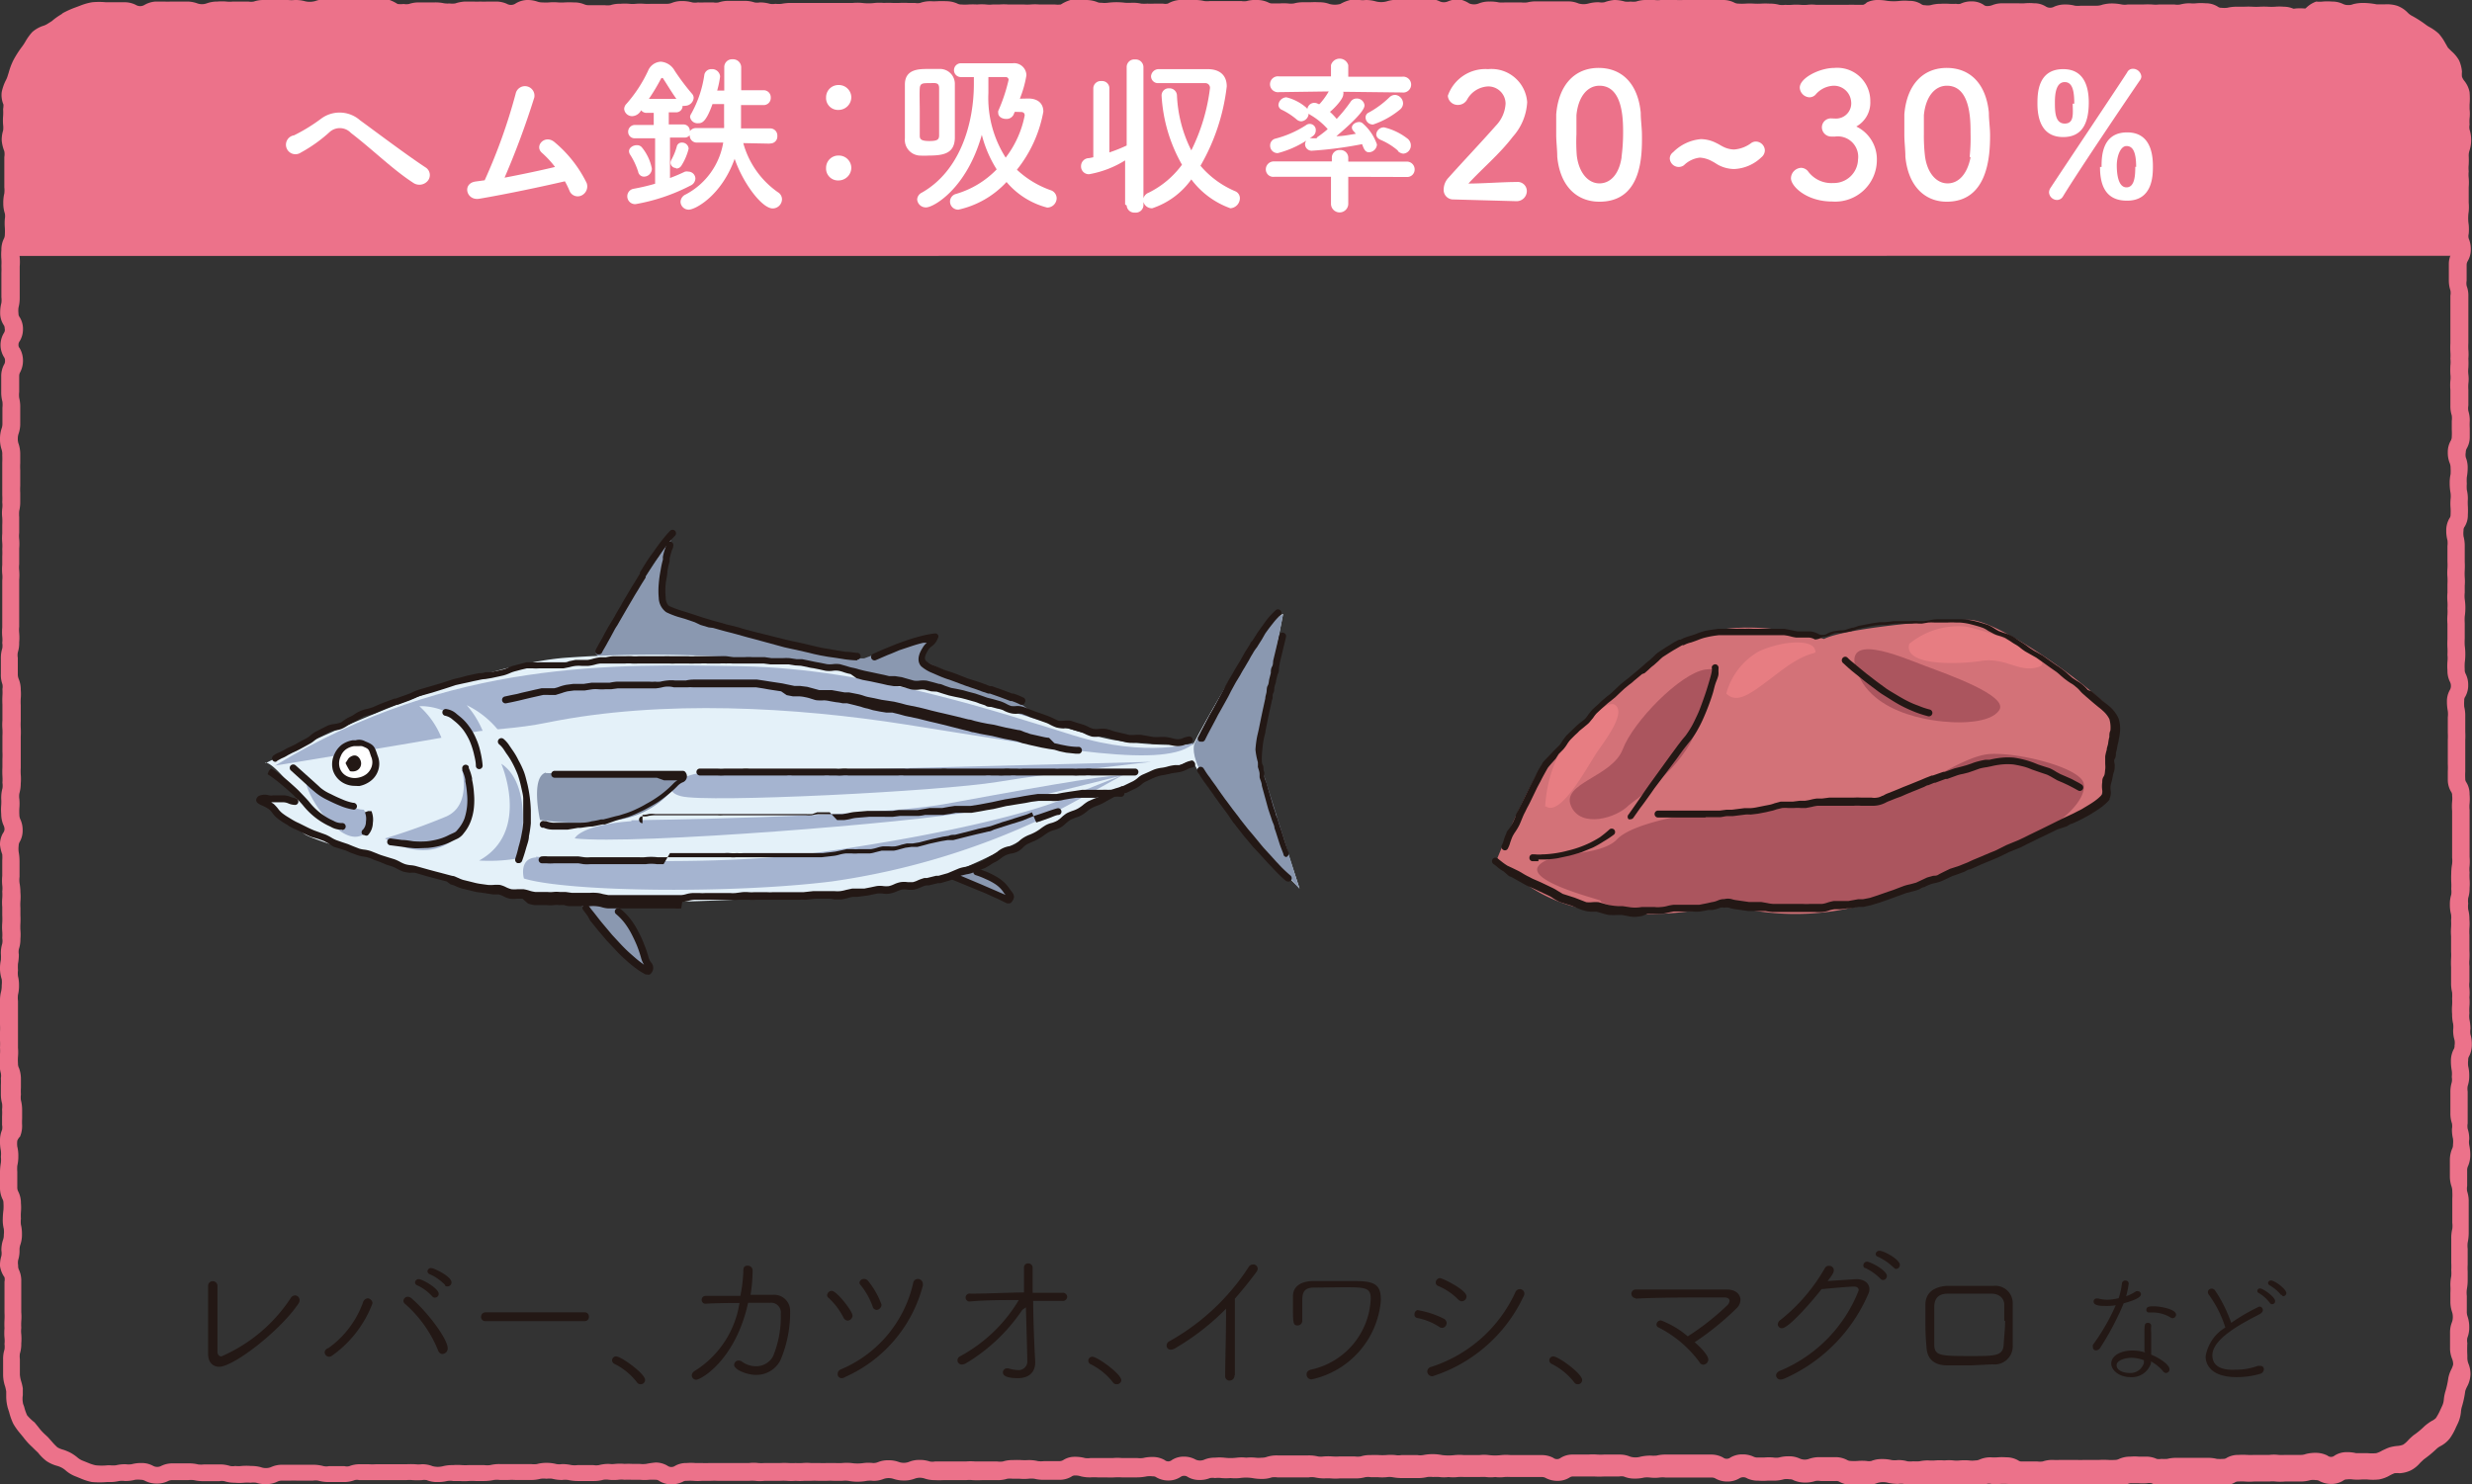<svg xmlns="http://www.w3.org/2000/svg" viewBox="0 0 143.01 85.88"><rect x="0" y="0" width="143.01" height="85.88" fill="#333333" stroke="none"/><defs><style>.cls-1{fill:#ec728a;}.cls-2{fill:#fff;}.cls-3{fill:#231815;}.cls-4{fill:#d37278;}.cls-5{fill:#ab555e;}.cls-6{fill:#e77d82;}.cls-7{fill:#8a98b0;}.cls-8{fill:#e4f1f9;}.cls-9{fill:#a5b4d0;}</style></defs><g id="レイヤー_2" data-name="レイヤー 2"><g id="レイヤー_1-2" data-name="レイヤー 1"><path class="cls-1" d="M.76,14.81c0-.47-.14-.47-.14-.94s-.05-.47-.05-.94.18-.47.18-.95S.7,11.51.7,11s.07-.47.07-.94S.71,9.63.71,9.15s0-.47,0-.94-.06-.48-.06-1,0-.48,0-1a7,7,0,0,1,0-.91,6.59,6.59,0,0,1,.2-.88c.09-.29.36-.51.5-.77A5.32,5.32,0,0,1,1.69,3a6.35,6.35,0,0,1,.62-.65A5.2,5.2,0,0,1,3,1.8a6.27,6.27,0,0,1,.73-.5c.26-.13.48-.4.76-.49A6.38,6.38,0,0,1,5.41.62a6.87,6.87,0,0,1,.9,0c.44,0,.44,0,.89,0s.45,0,.9,0S8.54.52,9,.52s.45.2.9.2.44,0,.89,0,.45-.11.9-.11.44-.05.89-.05.45.14.9.14.44-.11.89-.11.45.08.89.08.45.13.9.13S16.6.61,17,.61s.45.05.9.05.45-.1.89-.1.45.2.9.2.45-.17.89-.17.45.17.9.17.45-.17.89-.17.45.08.9.08.45,0,.9,0,.44-.09.89-.09H26c.45,0,.45,0,.9,0s.44.17.89.17.45-.12.9-.12.45-.11.9-.11.45.11.9.11.45-.12.9-.12.44.07.89.07.45,0,.9,0,.45-.05.9-.05.45.05.9.05h.9c.45,0,.45.21.9.21s.45-.06.9-.06.45,0,.9,0,.45.11.89.11.45-.07.9-.07.45-.07.9-.07.45,0,.9,0h.89c.45,0,.45,0,.9,0s.45-.2.9-.2.45.08.89.08.45-.08.9-.08.45.26.9.26.45-.12.89-.12.45,0,.9,0,.45-.19.9-.19.45.27.9.27.45-.16.89-.16h.9c.45,0,.45-.08.9-.08s.45.25.9.25.45-.18.9-.18.45.11.9.11.45,0,.9,0,.45-.13.9-.13.45.1.9.1.45,0,.9,0,.45.06.9.06.45,0,.9,0,.45-.11.9-.11.45-.07.89-.07.45.26.9.26.45-.09.9-.09.45-.05.9-.05.45-.05.9-.05.45-.06.9-.06.44.24.89.24.45-.17.9-.17.45-.06.9-.06.45.21.9.21.45-.12.9-.12.45,0,.9,0,.45-.14.9-.14.45.21.9.21h.91c.44,0,.44-.1.89-.1s.45.11.9.11S78.56.6,79,.6s.45.16.9.16.45-.22.9-.22.45.06.9.06.45.08.9.08.45-.15.9-.15.45.13.9.13.45.06.9.06.45-.07.9-.07.45,0,.9,0,.45.07.9.07.45-.07.9-.07.45-.17.9-.17.45.23.89.23h.9c.45,0,.45-.14.9-.14s.44,0,.89,0h1.79c.45,0,.45-.06.9-.06s.45,0,.9,0,.45.09.89.09h.9c.45,0,.45-.12.9-.12s.46,0,.91,0,.45.23.9.23.45-.16.9-.16.45.08.9.08.45-.09.9-.09.45,0,.9,0,.45.25.9.25.45-.11.9-.11h.9c.45,0,.45,0,.9,0s.45,0,.9,0,.45-.07.9-.07.45.06.91.06h.9c.45,0,.45-.05.9-.05s.45.06.9.06.45-.2.9-.2.45.23.9.23.46-.09.91-.09h.9c.45,0,.45,0,.9,0h.91c.45,0,.45,0,.9,0s.45-.26.9-.26.45.08.91.08.45,0,.9,0h1.81c.45,0,.45.07.9.07s.45,0,.9,0,.45.12.9.12.45-.11.91-.11.45,0,.9,0h.91c.45,0,.45.05.9.05h.91c.45,0,.45-.09.9-.09s.45.07.91.07.45-.1.91-.1.45-.13.91-.13.45.22.91.22a5.32,5.32,0,0,1,.89,0,6.38,6.38,0,0,1,.82.33,6.53,6.53,0,0,1,.81.33,7,7,0,0,1,.73.47,5.35,5.35,0,0,1,.76.47,5.56,5.56,0,0,1,.66.62,7.12,7.12,0,0,1,.32.85,6.56,6.56,0,0,1,.34.81,6,6,0,0,1,.34.83,5.38,5.38,0,0,1,0,.9v.94c0,.47-.1.47-.1.94s0,.48,0,1,0,.47,0,.94-.09.47-.09.94,0,.47,0,1,.14.47.14.94-.16.48-.16.95,0,.48,0,1"/><path class="cls-1" d="M38.82,85.88a1.23,1.23,0,0,1-.69-.2.31.31,0,0,0-.2-.06,3.25,3.25,0,0,0-.39,0,2.8,2.8,0,0,1-.51,0h-.48a3.87,3.87,0,0,0-.42,0,1.42,1.42,0,0,0-.36,0,3,3,0,0,1-.54,0,1,1,0,0,0-.33,0,2.09,2.09,0,0,1-.57.07l-.51,0-.4,0a2.72,2.72,0,0,1-.55-.06,1.4,1.4,0,0,0-.35,0,2.21,2.21,0,0,1-.57-.07,1.22,1.22,0,0,0-.33,0,1.37,1.37,0,0,0-.34,0,2.12,2.12,0,0,1-.56.07h-.9a3.73,3.73,0,0,0-.42,0h-.48a1.4,1.4,0,0,0-.35,0,2.84,2.84,0,0,1-.56.06l-.49,0a3.52,3.52,0,0,0-.41,0,3.13,3.13,0,0,1-.51,0l-.39,0a1,1,0,0,0-.34,0,2.26,2.26,0,0,1-.57.06,1.53,1.53,0,0,1-.61-.11.79.79,0,0,0-.29,0,5,5,0,0,1-.52,0,1.68,1.68,0,0,0-.38,0H21.69l-.49,0h-.41a.56.56,0,0,0-.28,0,1.61,1.61,0,0,1-.63.11H19a2.23,2.23,0,0,1-.59-.08.83.83,0,0,0-.31,0h-.9a3.52,3.52,0,0,0-.41,0l-.49,0a.55.55,0,0,0-.26.06,1.42,1.42,0,0,1-.65.14,1.68,1.68,0,0,1-.57-.08,1.34,1.34,0,0,0-.33,0,2.45,2.45,0,0,0-.37,0,2.89,2.89,0,0,1-.54,0,1.88,1.88,0,0,1-.6-.09.78.78,0,0,0-.3,0h-.91a2.62,2.62,0,0,1-.55-.06,1.53,1.53,0,0,0-.35,0h-.42l-.48,0a.5.5,0,0,0-.26.06,1.46,1.46,0,0,1-.65.14,1.47,1.47,0,0,1-.67-.16.48.48,0,0,0-.24-.06,1.37,1.37,0,0,0-.34,0,2.21,2.21,0,0,1-.57.07,1.5,1.5,0,0,0-.35,0,2.23,2.23,0,0,1-.56.06H6.19a5.12,5.12,0,0,1-.87,0,3.19,3.19,0,0,1-.66-.21l-.27-.11a1.88,1.88,0,0,1-.59-.35,1.19,1.19,0,0,0-.23-.16,1.36,1.36,0,0,0-.28-.11,2.05,2.05,0,0,1-.61-.28,2.72,2.72,0,0,1-.48-.48L2,83.86l-.13-.13a4,4,0,0,1-.52-.57l-.18-.22a3.67,3.67,0,0,1-.4-.56,3.59,3.59,0,0,1-.24-.67l-.08-.25a2.6,2.6,0,0,1-.09-.65c0-.1,0-.2,0-.3a2.8,2.8,0,0,0-.06-.28,2.16,2.16,0,0,1-.12-.66v-.44c0-.11,0-.23,0-.46a1.82,1.82,0,0,1,.08-.59,1.19,1.19,0,0,0,0-.32,1.54,1.54,0,0,0,0-.36,3,3,0,0,1,0-.54,4.72,4.72,0,0,1,0-.5,3.45,3.45,0,0,0,0-.4c0-.21,0-.31,0-.42s0-.24,0-.48,0-.32,0-.43,0-.24,0-.47a.63.63,0,0,0,0-.26A1.48,1.48,0,0,1,0,73.25a1.8,1.8,0,0,1,.08-.58.92.92,0,0,0,0-.32,1.88,1.88,0,0,1,.09-.6.78.78,0,0,0,.05-.3,1.46,1.46,0,0,0,0-.35,2.11,2.11,0,0,1-.06-.56A5,5,0,0,1,.2,70a2.94,2.94,0,0,0,0-.39.45.45,0,0,0-.06-.24A1.5,1.5,0,0,1,0,68.73c0-.24,0-.36,0-.48s0-.21,0-.42a3.12,3.12,0,0,1,.05-.55,1.4,1.4,0,0,0,0-.35,1.46,1.46,0,0,0,0-.35A2.62,2.62,0,0,1,0,66a1.57,1.57,0,0,1,.12-.63.74.74,0,0,0,0-.28c0-.24,0-.36,0-.49a3.52,3.52,0,0,0,0-.41,1.37,1.37,0,0,0,0-.34,2.06,2.06,0,0,1-.07-.56c0-.25,0-.37,0-.5a3.52,3.52,0,0,0,0-.41.78.78,0,0,0,0-.28A1.51,1.51,0,0,1,0,61.51a2.93,2.93,0,0,1,0-.52,2.76,2.76,0,0,0,0-.38,3.73,3.73,0,0,0,0-.42c0-.12,0-.24,0-.49a3.66,3.66,0,0,0,0-.41c0-.12,0-.25,0-.49s0-.33,0-.44,0-.23,0-.46a2.06,2.06,0,0,1,.07-.56A1.56,1.56,0,0,0,.1,57a1.46,1.46,0,0,0,0-.34A2.12,2.12,0,0,1,0,56.09a2.28,2.28,0,0,1,.05-.54,2.45,2.45,0,0,0,0-.37,1.8,1.8,0,0,1,.08-.58.89.89,0,0,0,0-.32,2.62,2.62,0,0,0,0-.38,3.19,3.19,0,0,1,0-.52,3.87,3.87,0,0,0,0-.42c0-.12,0-.24,0-.48a2.93,2.93,0,0,1,0-.52,2.62,2.62,0,0,0,0-.38,1.42,1.42,0,0,0,0-.36,2.89,2.89,0,0,1,0-.54c0-.23,0-.35,0-.47s0-.21,0-.43a2.38,2.38,0,0,0,0-.35A2.2,2.2,0,0,1,0,48.88a1.3,1.3,0,0,1,.17-.67A.43.43,0,0,0,.26,48a.5.5,0,0,0-.06-.26,1.63,1.63,0,0,1-.13-.64,3.19,3.19,0,0,1,0-.52,2.76,2.76,0,0,0,0-.38,2.11,2.11,0,0,1,.07-.58,1,1,0,0,0,0-.33,2.62,2.62,0,0,0,0-.38,5,5,0,0,1,0-.52c0-.24,0-.36,0-.48a3.87,3.87,0,0,0,0-.42c0-.24,0-.36,0-.48s0-.21,0-.43a3.45,3.45,0,0,0,0-.4,2.91,2.91,0,0,1,0-.5c0-.22,0-.33,0-.44s0-.23,0-.47a5,5,0,0,1,0-.51,3.11,3.11,0,0,0,0-.39.74.74,0,0,0,0-.28A1.57,1.57,0,0,1,.05,39v-.9a1.8,1.8,0,0,1,.08-.58.92.92,0,0,0,0-.32,1.64,1.64,0,0,0,0-.37,3.07,3.07,0,0,1,0-.53v-.91c0-.24,0-.36,0-.48s0-.21,0-.42,0-.36,0-.47,0-.22,0-.44a1.64,1.64,0,0,0,0-.37,3.07,3.07,0,0,1,0-.53c0-.25,0-.37,0-.49a3.87,3.87,0,0,0,0-.42,2.45,2.45,0,0,0,0-.37,3.07,3.07,0,0,1,0-.53c0-.25,0-.37,0-.49a3.87,3.87,0,0,0,0-.42,2.38,2.38,0,0,1,0-.55,1.4,1.4,0,0,0,0-.35,3.52,3.52,0,0,0,0-.41c0-.13,0-.25,0-.5s0-.33,0-.43,0-.24,0-.47,0-.38,0-.5a3.66,3.66,0,0,0,0-.41A.87.87,0,0,0,.09,26a1.83,1.83,0,0,1-.09-.6,1.88,1.88,0,0,1,.09-.6.78.78,0,0,0,.05-.3c0-.25,0-.38,0-.5s0-.2,0-.41a1.56,1.56,0,0,0,0-.35,2.06,2.06,0,0,1-.07-.56c0-.21,0-.32,0-.43s0-.24,0-.48a1.43,1.43,0,0,1,.16-.67.36.36,0,0,0,.06-.23.32.32,0,0,0-.06-.21,1.33,1.33,0,0,1,0-1.4A.32.32,0,0,0,.27,19a.31.31,0,0,0-.06-.2,1.26,1.26,0,0,1-.2-.7,2.15,2.15,0,0,1,.07-.57,1.37,1.37,0,0,0,0-.34v-.9c0-.24,0-.36,0-.49a3.73,3.73,0,0,0,0-.42,2.76,2.76,0,0,0,0-.38,3,3,0,0,1,0-.53,1.42,1.42,0,0,1,.14-.65.51.51,0,0,0,.06-.25,3.31,3.31,0,0,0,0-.4,3.13,3.13,0,0,1,0-.51.83.83,0,0,0,0-.31,1.83,1.83,0,0,1-.09-.6,2.23,2.23,0,0,1,.06-.56,1.56,1.56,0,0,0,0-.35V10c0-.25,0-.37,0-.49s0-.21,0-.42a1,1,0,0,0,0-.34A2.26,2.26,0,0,1,.1,8.14a1.82,1.82,0,0,1,.08-.59,1.28,1.28,0,0,0,0-.33,3.13,3.13,0,0,1,0-.51,3.45,3.45,0,0,0,0-.4A1.28,1.28,0,0,0,.2,6.05a1.41,1.41,0,0,1-.1-.73,2.83,2.83,0,0,1,.22-.64A1.39,1.39,0,0,0,.44,4.4l.07-.22a3.78,3.78,0,0,1,.26-.69,5.92,5.92,0,0,1,.52-.81,2.85,2.85,0,0,0,.17-.26,3.24,3.24,0,0,1,.4-.56,1.81,1.81,0,0,1,.62-.36,1,1,0,0,0,.25-.11L3,1.22a3.67,3.67,0,0,1,.56-.4L3.63.76A5.29,5.29,0,0,1,4.39.42L4.63.33a3.39,3.39,0,0,1,.7-.2,4.33,4.33,0,0,1,.8,0h.18l.4,0,.49,0a1.43,1.43,0,0,1,.67.16.48.48,0,0,0,.48,0A1.47,1.47,0,0,1,9,.09c.25,0,.38,0,.5,0a3.45,3.45,0,0,0,.4,0h.89a1.74,1.74,0,0,1,.61.1.8.8,0,0,0,.57,0,1.79,1.79,0,0,1,.61-.1,2.93,2.93,0,0,1,.52,0,1.74,1.74,0,0,0,.38,0h.89a.9.9,0,0,0,.31,0,1.74,1.74,0,0,1,.58-.09c.24,0,.36,0,.48,0h.42a4.58,4.58,0,0,1,.51,0,1.74,1.74,0,0,0,.38,0,2.08,2.08,0,0,1,.55.06,1.17,1.17,0,0,0,.64,0,1.72,1.72,0,0,1,.6-.1h1.79a4.36,4.36,0,0,1,.5,0,3.45,3.45,0,0,0,.4,0l.49,0a3.45,3.45,0,0,0,.4,0A2.32,2.32,0,0,1,23,.23a1.44,1.44,0,0,0,.35,0,.9.9,0,0,0,.31,0,1.76,1.76,0,0,1,.59-.09h.89a2.32,2.32,0,0,1,.55.05A1.33,1.33,0,0,0,26,.2a1.34,1.34,0,0,0,.33,0A2.15,2.15,0,0,1,26.9.09l.49,0a3.45,3.45,0,0,0,.4,0,3.52,3.52,0,0,0,.41,0l.49,0a1.53,1.53,0,0,1,.63.13.48.48,0,0,0,.48,0A1.34,1.34,0,0,1,30.49,0a1.76,1.76,0,0,1,.59.09.87.87,0,0,0,.31.05,2.73,2.73,0,0,0,.37,0,3,3,0,0,1,.53,0,2.62,2.62,0,0,0,.38,0,5,5,0,0,1,.52,0,1.53,1.53,0,0,1,.61.11.61.61,0,0,0,.28.05c.25,0,.37,0,.5,0l.4,0a1.34,1.34,0,0,0,.33,0,1.68,1.68,0,0,1,.57-.08,3,3,0,0,1,.53,0,1.64,1.64,0,0,0,.37,0,3,3,0,0,1,.5,0,3.45,3.45,0,0,0,.4,0h.9a.7.7,0,0,0,.28-.05,1.57,1.57,0,0,1,.61-.11,2.14,2.14,0,0,1,.58.08.92.92,0,0,0,.32,0,3.45,3.45,0,0,0,.4,0c.13,0,.25,0,.5,0a.81.81,0,0,0,.3,0,1.78,1.78,0,0,1,.6-.09h.89a1.76,1.76,0,0,1,.59.09.9.9,0,0,0,.31,0,2.14,2.14,0,0,1,.58.08.89.89,0,0,0,.32,0,1.54,1.54,0,0,0,.36,0,2.85,2.85,0,0,1,.53-.05h3.1l.49,0a3,3,0,0,1,.53,0,3.05,3.05,0,0,0,.74,0,3.07,3.07,0,0,1,.53,0,4.53,4.53,0,0,1,.5,0l.39,0a4.76,4.76,0,0,1,.51,0l.39,0a.8.8,0,0,0,.3,0,1.77,1.77,0,0,1,.6-.1,3.45,3.45,0,0,0,.4,0,4.53,4.53,0,0,1,.5,0,1.59,1.59,0,0,1,.64.13.5.5,0,0,0,.26.06,2.79,2.79,0,0,0,.39,0,5,5,0,0,1,.51,0,3.17,3.17,0,0,1,.53,0,1.58,1.58,0,0,0,.37,0l.39,0a3.13,3.13,0,0,1,.51,0h.9a2.94,2.94,0,0,0,.39,0,3,3,0,0,1,.51,0h.42c.12,0,.24,0,.48,0a1.46,1.46,0,0,0,.34,0A2.23,2.23,0,0,1,61.93,0h.9a1.8,1.8,0,0,1,.62.11.54.54,0,0,0,.27.05,1.58,1.58,0,0,0,.37,0,3.89,3.89,0,0,1,1,0,3.25,3.25,0,0,0,.39,0,2.22,2.22,0,0,1,.54.05,2.41,2.41,0,0,0,.36,0,3.45,3.45,0,0,0,.4,0c.12,0,.25,0,.5,0a.7.7,0,0,0,.28,0A1.59,1.59,0,0,1,68.22,0h.89a2.23,2.23,0,0,1,.56.06,1.46,1.46,0,0,0,.34,0c.25,0,.37,0,.49,0h1.31a.89.89,0,0,0,.32,0A1.8,1.8,0,0,1,72.71,0a1.51,1.51,0,0,1,.66.14.48.48,0,0,0,.24.06l.4,0a2.91,2.91,0,0,1,.5,0,1.37,1.37,0,0,0,.34,0,2.09,2.09,0,0,1,.57-.07l.39,0a4.76,4.76,0,0,1,.51,0,1.65,1.65,0,0,1,.59.1,1.22,1.22,0,0,0,.63,0A2.21,2.21,0,0,1,78.11,0a2.32,2.32,0,0,1,.55,0,1.44,1.44,0,0,0,.35,0,2.14,2.14,0,0,1,.58.08,1.22,1.22,0,0,0,.63,0,1.81,1.81,0,0,1,.59-.09,4.53,4.53,0,0,1,.5,0l.4,0a1.37,1.37,0,0,0,.34,0,2.17,2.17,0,0,1,.56-.06,1.51,1.51,0,0,1,.66.14.59.59,0,0,0,.52,0,1.59,1.59,0,0,1,.62-.11A1.61,1.61,0,0,1,85,.2a.75.75,0,0,0,.55,0,1.59,1.59,0,0,1,.62-.11,2.32,2.32,0,0,1,.55.05,2.38,2.38,0,0,0,.35,0H88a1.56,1.56,0,0,0,.35,0,2.08,2.08,0,0,1,.55-.06h1.8a1.55,1.55,0,0,1,.62.12,1.08,1.08,0,0,0,.59,0A2.14,2.14,0,0,1,92.5.13a.92.92,0,0,0,.32,0A2.21,2.21,0,0,1,93.39,0,2.15,2.15,0,0,1,94,.09a1.22,1.22,0,0,0,.33,0,1.25,1.25,0,0,0,.32,0A1.78,1.78,0,0,1,95.18,0a3,3,0,0,1,.53,0,1.58,1.58,0,0,0,.37,0h.41c.12,0,.24,0,.49,0a3.25,3.25,0,0,0,.39,0,3,3,0,0,1,.51,0,3,3,0,0,1,.5,0l.39,0h.9a1.41,1.41,0,0,1,.66.15.51.51,0,0,0,.25.06,2.94,2.94,0,0,0,.39,0,4.58,4.58,0,0,1,.51,0,3.45,3.45,0,0,0,.4,0,4.53,4.53,0,0,1,.5,0,2.06,2.06,0,0,1,.56.07,1.37,1.37,0,0,0,.34,0,2.62,2.62,0,0,0,.38,0,3.19,3.19,0,0,1,.52,0,2.45,2.45,0,0,0,.37,0,2.18,2.18,0,0,1,.53,0l.48,0h1.32a4.55,4.55,0,0,1,.47,0h.43A.49.49,0,0,0,108,.14a1.42,1.42,0,0,1,.65-.14,3,3,0,0,1,.54.05,3,3,0,0,0,.73,0,3,3,0,0,1,.53,0,1.25,1.25,0,0,1,.7.19.32.32,0,0,0,.21.06.92.92,0,0,0,.32,0,2.14,2.14,0,0,1,.58-.08,4.53,4.53,0,0,1,.5,0,3.45,3.45,0,0,0,.4,0,.62.62,0,0,0,.25,0,1.46,1.46,0,0,1,.65-.14,1.24,1.24,0,0,1,.7.2.27.27,0,0,0,.2.07.76.76,0,0,0,.29-.05,1.59,1.59,0,0,1,.62-.11h.9a2.73,2.73,0,0,0,.37,0,2.76,2.76,0,0,1,.53,0,1.24,1.24,0,0,1,.69.19.48.48,0,0,0,.49,0,1.57,1.57,0,0,1,.63-.12,2.12,2.12,0,0,1,.56.07,1.37,1.37,0,0,0,.34,0l.41,0,.49,0a.89.89,0,0,0,.32-.05,2.16,2.16,0,0,1,.59-.08,2.84,2.84,0,0,1,.56.06,1,1,0,0,0,.34,0h.9a5,5,0,0,1,.52,0,1.79,1.79,0,0,0,.39,0h.42l.48,0a1,1,0,0,0,.33,0,2.09,2.09,0,0,1,.57-.07,1.54,1.54,0,0,0,.36,0,3.21,3.21,0,0,1,.54,0,1.28,1.28,0,0,1,.71.2.31.31,0,0,0,.2.06,1.46,1.46,0,0,0,.34,0,2.23,2.23,0,0,1,.56-.06l.41,0a4.53,4.53,0,0,1,.5,0,3.45,3.45,0,0,0,.4,0,4.53,4.53,0,0,1,.5,0,3.25,3.25,0,0,0,.39,0,2.93,2.93,0,0,1,.52,0,1.36,1.36,0,0,1,.68.18.55.55,0,0,0,.5,0A1.57,1.57,0,0,1,134,.09a1.68,1.68,0,0,0,.38,0,3.25,3.25,0,0,1,.53,0,1.45,1.45,0,0,1,.66.15.75.75,0,0,0,.57,0,2.34,2.34,0,0,1,.59-.07,4.43,4.43,0,0,1,.76.08l.2,0h.3a2,2,0,0,1,.68.08,1.61,1.61,0,0,1,.61.39,1,1,0,0,0,.21.17,6.57,6.57,0,0,1,.81.51,2,2,0,0,0,.24.16,2.66,2.66,0,0,1,.55.39,2.87,2.87,0,0,1,.38.55l.15.26.2.2a2,2,0,0,1,.44.53,2,2,0,0,1,.17.66,1.35,1.35,0,0,0,0,.29.8.8,0,0,0,.13.23,1.5,1.5,0,0,1,.31.66,4.46,4.46,0,0,1,0,.73v.25a2.28,2.28,0,0,1,0,.54,2.41,2.41,0,0,0,0,.36.76.76,0,0,0,0,.29,2,2,0,0,1,0,1.2.87.87,0,0,0-.05.31,5,5,0,0,1,0,.52,1.79,1.79,0,0,0,0,.39,1.74,1.74,0,0,0,0,.38,3.19,3.19,0,0,1,0,.52c0,.24,0,.35,0,.47s0,.22,0,.43a3.19,3.19,0,0,1,0,.52,2.42,2.42,0,0,0,0,.76,3,3,0,0,1,0,.53.54.54,0,0,0,0,.27,1.57,1.57,0,0,1,.12.63,1.3,1.3,0,0,1-.18.68.43.43,0,0,0-.06.22v.91a.84.84,0,0,0,0,.3,1.55,1.55,0,0,1,.1.6c0,.24,0,.35,0,.47s0,.22,0,.43v1.35c0,.11,0,.23,0,.46a3.38,3.38,0,0,0,0,.39,2.89,2.89,0,0,1,0,.51,5,5,0,0,1,0,.52,1.73,1.73,0,0,0,0,.39,2.28,2.28,0,0,1,0,.54,2.41,2.41,0,0,0,0,.36v.9a.92.92,0,0,0,0,.32,1.8,1.8,0,0,1,.08.58,3.52,3.52,0,0,0,0,.41c0,.13,0,.25,0,.5a1.3,1.3,0,0,1-.17.67.44.44,0,0,0-.06.23.76.76,0,0,0,0,.29,1.59,1.59,0,0,1,.11.62,2.85,2.85,0,0,1-.05.53,2.73,2.73,0,0,0,0,.37,2.41,2.41,0,0,0,0,.36,2.11,2.11,0,0,1,.06.54,3.45,3.45,0,0,0,0,.4,5,5,0,0,1,0,.51,1.24,1.24,0,0,1-.19.69.32.32,0,0,0-.06.21,1.37,1.37,0,0,0,0,.34,2.12,2.12,0,0,1,.07.56v.9a4.76,4.76,0,0,1,0,.51,3.38,3.38,0,0,0,0,.39,2.91,2.91,0,0,1,0,.5c0,.1,0,.2,0,.4a1.74,1.74,0,0,0,0,.38,3.4,3.4,0,0,1,0,1,3,3,0,0,0,0,.38v.43c0,.12,0,.24,0,.47a3.45,3.45,0,0,0,0,.4,3.74,3.74,0,0,1,0,1,3.18,3.18,0,0,0,0,.38.49.49,0,0,0,.05.25,1.4,1.4,0,0,1,.15.65,1.32,1.32,0,0,1-.17.68.35.35,0,0,0-.06.22,2.41,2.41,0,0,0,0,.36,2.14,2.14,0,0,1,.06.55v.9a4.31,4.31,0,0,1,0,.49c0,.11,0,.21,0,.41v.91c0,.25,0,.37,0,.5a3.52,3.52,0,0,0,0,.41.31.31,0,0,0,.06.2,1.28,1.28,0,0,1,.19.7,3,3,0,0,1,0,.53,1.7,1.7,0,0,0,0,.37c0,.24,0,.36,0,.48s0,.21,0,.42v1.81a3.21,3.21,0,0,1,0,.54,1.42,1.42,0,0,0,0,.36,3.45,3.45,0,0,0,0,.4,3.13,3.13,0,0,1,0,.51,1.8,1.8,0,0,1-.08.58,1.25,1.25,0,0,0,0,.32,1.37,1.37,0,0,0,0,.34,2.09,2.09,0,0,1,.07.57,3.13,3.13,0,0,1,0,.51,3.45,3.45,0,0,0,0,.4v.9a4.76,4.76,0,0,1,0,.51,1.85,1.85,0,0,0,0,.39v.91a1.42,1.42,0,0,0,0,.36,2.89,2.89,0,0,1,0,.54,3,3,0,0,1,0,.53,2.76,2.76,0,0,0,0,.38,1.4,1.4,0,0,0,0,.35,2.84,2.84,0,0,1,.06.56.92.92,0,0,0,0,.32,1.82,1.82,0,0,1,.08.59,1.45,1.45,0,0,1-.15.66.39.39,0,0,0-.06.24,1.39,1.39,0,0,0,0,.35,2.29,2.29,0,0,1,.06.56,1.81,1.81,0,0,1-.09.59.9.9,0,0,0,0,.31V65a.87.87,0,0,0,0,.31,1.83,1.83,0,0,1,.09.6,1,1,0,0,0,0,.34,2.75,2.75,0,0,1,.06.56,1.63,1.63,0,0,1-.12.64.54.54,0,0,0-.06.27v.9a.87.87,0,0,0,0,.31,1.83,1.83,0,0,1,.09.6c0,.24,0,.36,0,.49s0,.21,0,.41v.91a2.84,2.84,0,0,1-.06.56,1.4,1.4,0,0,0,0,.35c0,.22,0,.32,0,.43s0,.24,0,.48a3.52,3.52,0,0,0,0,.41c0,.13,0,.25,0,.5a2.89,2.89,0,0,1-.05.54,1.58,1.58,0,0,0,0,.37c0,.24,0,.36,0,.48s0,.21,0,.42a.83.83,0,0,0,.05.31,1.88,1.88,0,0,1,.09.6,1.59,1.59,0,0,1-.11.62.81.81,0,0,0,0,.3,7,7,0,0,0,0,.71v.17a1,1,0,0,0,.06.3,1.57,1.57,0,0,1,.12.65,1.6,1.6,0,0,1-.2.7,1.8,1.8,0,0,0-.1.24,5.69,5.69,0,0,1-.2.93,1.35,1.35,0,0,0-.05.29,2,2,0,0,1-.18.66l-.11.23a3.31,3.31,0,0,1-.35.63,1.68,1.68,0,0,1-.54.45,1,1,0,0,0-.23.16,6.52,6.52,0,0,1-.74.61l-.21.2a1.78,1.78,0,0,1-.53.43,1.74,1.74,0,0,1-.66.17,1.35,1.35,0,0,0-.29,0,2.06,2.06,0,0,0-.26.12,1.94,1.94,0,0,1-.64.24,3.32,3.32,0,0,1-.7,0h-.27a3.12,3.12,0,0,1-.55,0,1.27,1.27,0,0,0-.35,0,.29.29,0,0,0-.19.06,1.26,1.26,0,0,1-.7.2,1.43,1.43,0,0,1-.67-.16.36.36,0,0,0-.23-.06.86.86,0,0,0-.31,0,2.14,2.14,0,0,1-.58.08h-.9a2.85,2.85,0,0,1-.53,0,1.54,1.54,0,0,0-.36,0h-.42l-.48,0a2.89,2.89,0,0,1-.51,0,3,3,0,0,0-.38,0,.35.35,0,0,0-.22.06,1.3,1.3,0,0,1-.67.17,3,3,0,0,1-.55,0,1.33,1.33,0,0,0-.35,0l-.49,0H126a1.4,1.4,0,0,0-.35,0,3,3,0,0,1-.54,0,1.4,1.4,0,0,1-.64-.13.63.63,0,0,0-.26,0,2.91,2.91,0,0,1-.5,0l-.39,0a.5.5,0,0,0-.26.06,1.59,1.59,0,0,1-.64.13,4.53,4.53,0,0,1-.5,0,1.85,1.85,0,0,0-.39,0l-.5,0a3.45,3.45,0,0,0-.4,0l-.49,0a3.52,3.52,0,0,0-.41,0h-.41c-.12,0-.24,0-.48,0a.8.8,0,0,0-.3,0,1.88,1.88,0,0,1-.6.09H117a1.31,1.31,0,0,1-.69-.18.32.32,0,0,0-.21-.06,3,3,0,0,0-.38,0,2.93,2.93,0,0,1-.52,0,.5.5,0,0,0-.26,0,1.55,1.55,0,0,1-.64.13,2.76,2.76,0,0,1-.53,0,1.54,1.54,0,0,0-.36,0,2.26,2.26,0,0,1-.55-.06,3,3,0,0,0-.73,0,2.93,2.93,0,0,1-.52,0,1.54,1.54,0,0,0-.36,0,3,3,0,0,1-.54,0,2.15,2.15,0,0,1-.57-.07,1,1,0,0,0-.33,0,2.84,2.84,0,0,1-.56-.06,1.09,1.09,0,0,0-.62,0,1.59,1.59,0,0,1-.62.11,2.76,2.76,0,0,0-.38,0,2.93,2.93,0,0,1-.52,0,1.43,1.43,0,0,1-.67-.16.36.36,0,0,0-.23-.06l-.4,0-.49,0a.78.78,0,0,0-.3,0,1.83,1.83,0,0,1-.6.09,1.65,1.65,0,0,1-.65-.13.41.41,0,0,0-.25-.06.89.89,0,0,0-.32,0,2.14,2.14,0,0,1-.58.08l-.37,0a2.93,2.93,0,0,1-.52,0,1.48,1.48,0,0,1-.65-.13.42.42,0,0,0-.46,0,1.34,1.34,0,0,1-.69.18,1.38,1.38,0,0,1-.68-.17.4.4,0,0,0-.22-.06H96.36a1.42,1.42,0,0,0-.36,0,2.28,2.28,0,0,1-.54,0,1.37,1.37,0,0,0-.34,0,2.23,2.23,0,0,1-.56.06,1.55,1.55,0,0,1-.62-.12.74.74,0,0,0-.28,0h-.89a4.76,4.76,0,0,1-.51,0l-.39,0H91a.31.31,0,0,0-.2.06,1.28,1.28,0,0,1-.7.19,1.43,1.43,0,0,1-.67-.16.44.44,0,0,0-.23-.06h-1.8a2.41,2.41,0,0,0-.36,0,2.22,2.22,0,0,1-.54,0,2.18,2.18,0,0,1-.53,0,2.58,2.58,0,0,0-.37,0h-.9a2.41,2.41,0,0,0-.36,0,2.22,2.22,0,0,1-.54,0,2.12,2.12,0,0,1-.53,0,2.58,2.58,0,0,0-.37,0,1.28,1.28,0,0,0-.33,0,2.23,2.23,0,0,1-.56.06h-.9a2.83,2.83,0,0,1-.55-.05,1.12,1.12,0,0,0-.35,0,2.91,2.91,0,0,1-.5,0l-.4,0a1,1,0,0,0-.33,0,2.09,2.09,0,0,1-.57.07H78c-.12,0-.24,0-.49,0a2.89,2.89,0,0,1-.51,0,3.25,3.25,0,0,0-.39,0,2.72,2.72,0,0,1-.55-.06,1,1,0,0,0-.34,0H74.37l-.48,0a1.11,1.11,0,0,0-.31,0,1.76,1.76,0,0,1-.59.09,2.89,2.89,0,0,1-.54-.05,2.55,2.55,0,0,0-.73,0,2.76,2.76,0,0,1-.53,0,3.07,3.07,0,0,1-.53,0,1.46,1.46,0,0,0-.37,0,.79.79,0,0,0-.29,0,1.53,1.53,0,0,1-.61.11,1.3,1.3,0,0,1-.67-.17.36.36,0,0,0-.43,0,1.26,1.26,0,0,1-.7.2,1.37,1.37,0,0,1-.69-.18.32.32,0,0,0-.21-.06,1.37,1.37,0,0,0-.34,0,2.84,2.84,0,0,1-.56.06h-.9a3.45,3.45,0,0,0-.4,0,4.53,4.53,0,0,1-.5,0l-.49,0a3.52,3.52,0,0,0-.41,0,2.17,2.17,0,0,1-.56-.06,1,1,0,0,0-.34-.05.33.33,0,0,0-.21.07,1.34,1.34,0,0,1-.69.18c-.24,0-.36,0-.48,0l-.41,0a2.17,2.17,0,0,1-.56-.06,1.5,1.5,0,0,0-.35,0,3,3,0,0,1-.5,0l-.4,0a1.25,1.25,0,0,0-.32,0,1.8,1.8,0,0,1-.58.08h-.9a5,5,0,0,1-.52,0,1.68,1.68,0,0,0-.38,0H54.56a4.55,4.55,0,0,1-.47,0,1.81,1.81,0,0,1-.59-.09.86.86,0,0,0-.57,0,1.65,1.65,0,0,1-.63.11,1.83,1.83,0,0,1-.6-.09.89.89,0,0,0-.58,0,1.53,1.53,0,0,1-.61.11,1.54,1.54,0,0,0-.36,0,3,3,0,0,1-.54.05,2.76,2.76,0,0,1-.53-.05,1.54,1.54,0,0,0-.36,0c-.25,0-.37,0-.49,0a3.52,3.52,0,0,0-.41,0c-.25,0-.37,0-.49,0a3.52,3.52,0,0,0-.41,0l-.39,0a3,3,0,0,1-.5,0,2.91,2.91,0,0,1-.5,0,3.45,3.45,0,0,0-.4,0h-.9a2.28,2.28,0,0,1-.54,0,2.41,2.41,0,0,0-.36,0h-.9l-.41,0-.49,0a3.52,3.52,0,0,0-.41,0c-.13,0-.25,0-.5,0a3.13,3.13,0,0,1-.51,0,3.11,3.11,0,0,0-.39,0,.36.36,0,0,0-.23.06A1.43,1.43,0,0,1,38.82,85.88Zm-.89-1.26a1.33,1.33,0,0,1,.69.19.38.38,0,0,0,.44,0,1.28,1.28,0,0,1,.66-.16,3,3,0,0,1,.51,0l.39,0a3.52,3.52,0,0,0,.41,0c.12,0,.25,0,.5,0l.4,0c.13,0,.25,0,.5,0h.9a2.28,2.28,0,0,1,.54,0,2.41,2.41,0,0,0,.36,0h.9a4.72,4.72,0,0,1,.5,0,3.45,3.45,0,0,0,.4,0,3.25,3.25,0,0,0,.39,0,3,3,0,0,1,.5,0c.25,0,.38,0,.5,0a3.45,3.45,0,0,0,.4,0l.49,0a3.52,3.52,0,0,0,.41,0,3,3,0,0,1,.53,0,2.49,2.49,0,0,0,.72,0,2.28,2.28,0,0,1,.54,0,.7.7,0,0,0,.28-.05,1.53,1.53,0,0,1,.61-.11,1.67,1.67,0,0,1,.6.1.86.86,0,0,0,.57,0,1.57,1.57,0,0,1,.63-.12,1.81,1.81,0,0,1,.59.09.78.78,0,0,0,.3,0h.43c.12,0,.23,0,.47,0h.9a2.93,2.93,0,0,1,.52,0l.38,0h.9a1.28,1.28,0,0,0,.33,0,1.78,1.78,0,0,1,.57-.08,4.53,4.53,0,0,1,.5,0,3.45,3.45,0,0,0,.4,0,2.23,2.23,0,0,1,.56.06,1.5,1.5,0,0,0,.35,0l.48,0,.41,0a.43.43,0,0,0,.22-.06,1.2,1.2,0,0,1,.68-.19,2.09,2.09,0,0,1,.57.07,1,1,0,0,0,.33,0c.25,0,.37,0,.49,0l.41,0,.4,0a2.91,2.91,0,0,1,.5,0h.9a1.31,1.31,0,0,0,.34,0,2.23,2.23,0,0,1,.56-.06,1.37,1.37,0,0,1,.69.18.32.32,0,0,0,.41,0,1.24,1.24,0,0,1,.7-.2,1.38,1.38,0,0,1,.68.17.61.61,0,0,0,.51,0,1.53,1.53,0,0,1,.61-.11,2.76,2.76,0,0,1,.53,0,3.05,3.05,0,0,0,.74,0,2.18,2.18,0,0,1,.53,0,2.89,2.89,0,0,1,.54,0,1.42,1.42,0,0,0,.36,0,.8.8,0,0,0,.31-.05,1.87,1.87,0,0,1,.59-.08h.42c.12,0,.24,0,.48,0h.9a2.23,2.23,0,0,1,.56.06,1.28,1.28,0,0,0,.33,0,3.19,3.19,0,0,1,.52,0,2.76,2.76,0,0,0,.38,0l.42,0h.48a1.34,1.34,0,0,0,.33,0,1.73,1.73,0,0,1,.57-.08,4.72,4.72,0,0,1,.5,0,3.45,3.45,0,0,0,.4,0,3,3,0,0,1,.55,0,1,1,0,0,0,.35,0H82a1,1,0,0,0,.33,0,2.78,2.78,0,0,1,1.1,0,3,3,0,0,0,.73,0,2.85,2.85,0,0,1,.53,0h.9a2.22,2.22,0,0,1,.54,0,3,3,0,0,0,.73,0,2.85,2.85,0,0,1,.53,0h1.8a1.43,1.43,0,0,1,.67.16.35.35,0,0,0,.43,0,1.28,1.28,0,0,1,.7-.19h.9a3.13,3.13,0,0,1,.51,0,3.11,3.11,0,0,0,.39,0h.89a1.57,1.57,0,0,1,.63.12,1.06,1.06,0,0,0,.61,0,2.75,2.75,0,0,1,.56-.06,2.38,2.38,0,0,0,.35,0,2.2,2.2,0,0,1,.55-.06H99a1.42,1.42,0,0,1,.68.17.35.35,0,0,0,.43,0,1.34,1.34,0,0,1,.69-.18,1.47,1.47,0,0,1,.64.13.5.5,0,0,0,.26.05l.37,0a2.93,2.93,0,0,1,.52,0,1,1,0,0,0,.33,0,2.09,2.09,0,0,1,.57-.07,1.46,1.46,0,0,1,.65.14.72.72,0,0,0,.54,0,1.85,1.85,0,0,1,.61-.09l.4,0,.49,0a1.43,1.43,0,0,1,.67.16.44.44,0,0,0,.23.06,2.76,2.76,0,0,0,.38,0,2.93,2.93,0,0,1,.52,0,.7.7,0,0,0,.28,0,1.59,1.59,0,0,1,.62-.11,2.23,2.23,0,0,1,.56.06,1.37,1.37,0,0,0,.34,0,1.79,1.79,0,0,1,.57.07,1.34,1.34,0,0,0,.33,0,2.41,2.41,0,0,0,.36,0,2.28,2.28,0,0,1,.54-.05,2.45,2.45,0,0,0,.37,0,3.07,3.07,0,0,1,.53,0,2.89,2.89,0,0,1,.54,0,1.42,1.42,0,0,0,.36,0,3.21,3.21,0,0,1,.54,0,1.27,1.27,0,0,0,.35,0,.57.57,0,0,0,.27-.06,1.57,1.57,0,0,1,.63-.12,2.94,2.94,0,0,0,.39,0,3,3,0,0,1,.51,0,1.34,1.34,0,0,1,.69.18.32.32,0,0,0,.21.06h.89a1.23,1.23,0,0,0,.31,0,1.76,1.76,0,0,1,.59-.09,3.87,3.87,0,0,0,.42,0h.47c.25,0,.37,0,.5,0a3.45,3.45,0,0,0,.4,0c.25,0,.37,0,.5,0l.4,0a4.53,4.53,0,0,1,.5,0,2.94,2.94,0,0,0,.39,0,.53.53,0,0,0,.26-.06,1.55,1.55,0,0,1,.64-.13,3,3,0,0,1,.5,0l.39,0a1.47,1.47,0,0,1,.64.13.63.63,0,0,0,.26,0,2.38,2.38,0,0,0,.35,0,2.11,2.11,0,0,1,.54-.06h.9c.24,0,.36,0,.48,0h.41a2.11,2.11,0,0,1,.54.06,2.41,2.41,0,0,0,.36,0,.32.32,0,0,0,.21-.06,1.32,1.32,0,0,1,.68-.17,5,5,0,0,1,.51,0,2.76,2.76,0,0,0,.38,0l.42,0h.48a2.18,2.18,0,0,1,.53,0,2.41,2.41,0,0,0,.36,0h.9a.83.83,0,0,0,.31-.05,2.24,2.24,0,0,1,.58-.07,1.49,1.49,0,0,1,.68.16.32.32,0,0,0,.41,0,1.29,1.29,0,0,1,.7-.2,2.2,2.2,0,0,1,.55.06c.14,0,.39,0,.67,0a2.66,2.66,0,0,0,.49,0,1.36,1.36,0,0,0,.34-.15c.13-.06.27-.13.41-.18a2.54,2.54,0,0,1,.48-.09,1.09,1.09,0,0,0,.32-.07,1.27,1.27,0,0,0,.27-.23,3.4,3.4,0,0,1,.34-.32,4.45,4.45,0,0,0,.62-.51,2.83,2.83,0,0,1,.42-.31.9.9,0,0,0,.25-.17,3.2,3.2,0,0,0,.26-.48l.12-.26a1.06,1.06,0,0,0,.08-.33,2.44,2.44,0,0,1,.09-.47,5,5,0,0,0,.17-.78,1.92,1.92,0,0,1,.18-.51,1.34,1.34,0,0,0,.1-.27.81.81,0,0,0-.05-.3,1.71,1.71,0,0,1-.13-.58v-.17c0-.31,0-.38,0-.78a1.59,1.59,0,0,1,.11-.62.81.81,0,0,0,.05-.3.87.87,0,0,0-.05-.31,1.83,1.83,0,0,1-.09-.6c0-.24,0-.36,0-.48a3.73,3.73,0,0,0,0-.42,2.32,2.32,0,0,1,.05-.55,2.41,2.41,0,0,0,0-.36,3.87,3.87,0,0,0,0-.42c0-.12,0-.24,0-.49s0-.32,0-.43,0-.24,0-.48a2.23,2.23,0,0,1,.06-.56,1.4,1.4,0,0,0,0-.35v-.91c0-.24,0-.36,0-.49a3.52,3.52,0,0,0,0-.41.87.87,0,0,0-.05-.31,1.83,1.83,0,0,1-.09-.6v-.9a1.67,1.67,0,0,1,.12-.64.51.51,0,0,0,.06-.27,1.37,1.37,0,0,0,0-.34,2.17,2.17,0,0,1-.06-.56.89.89,0,0,0,0-.32,1.76,1.76,0,0,1-.09-.59V63.21a1.87,1.87,0,0,1,.08-.59.87.87,0,0,0,0-.31,1.42,1.42,0,0,0,0-.36,3,3,0,0,1-.05-.55,1.46,1.46,0,0,1,.15-.67.36.36,0,0,0,.06-.23.89.89,0,0,0,0-.32,1.87,1.87,0,0,1-.08-.59,1.4,1.4,0,0,0,0-.35,2.23,2.23,0,0,1-.06-.56,2.93,2.93,0,0,1,0-.52,2.94,2.94,0,0,0,0-.39,2.13,2.13,0,0,0,0-.35,2.26,2.26,0,0,1-.06-.55v-.44c0-.12,0-.23,0-.47a4.53,4.53,0,0,1,0-.5,3,3,0,0,0,0-.4v-.9a3,3,0,0,1,0-.51,3.45,3.45,0,0,0,0-.4,1.37,1.37,0,0,0,0-.34,2.09,2.09,0,0,1-.07-.57,1.8,1.8,0,0,1,.08-.58,1.25,1.25,0,0,0,0-.32,3.45,3.45,0,0,0,0-.4,5,5,0,0,1,0-.51,3,3,0,0,1,.05-.54,1.54,1.54,0,0,0,0-.36V47.82c0-.23,0-.35,0-.47s0-.22,0-.43a3,3,0,0,1,0-.53,1.7,1.7,0,0,0,0-.37.32.32,0,0,0-.06-.21,1.33,1.33,0,0,1-.19-.69c0-.25,0-.38,0-.5a3.52,3.52,0,0,0,0-.41V43.3c0-.24,0-.37,0-.49a3.52,3.52,0,0,0,0-.41v-.9a1.42,1.42,0,0,0,0-.36,3,3,0,0,1-.05-.55,1.3,1.3,0,0,1,.17-.67.46.46,0,0,0,.06-.23.51.51,0,0,0-.06-.25,1.42,1.42,0,0,1-.14-.65,3.19,3.19,0,0,1,0-.52,1.74,1.74,0,0,0,0-.38,3.45,3.45,0,0,0,0-.4,4.53,4.53,0,0,1,0-.5c0-.22,0-.32,0-.43v-.47a3,3,0,0,1,0-.51,2.94,2.94,0,0,0,0-.39,2.58,2.58,0,0,0,0-.37,3,3,0,0,1,0-.53c0-.25,0-.37,0-.49a3.66,3.66,0,0,0,0-.41,3,3,0,0,1,0-.5,3.45,3.45,0,0,0,0-.4v-.9a1.34,1.34,0,0,0,0-.33,2.15,2.15,0,0,1-.07-.57,1.37,1.37,0,0,1,.18-.69.33.33,0,0,0,.07-.21,3.45,3.45,0,0,0,0-.4,3,3,0,0,1,0-.51,1.4,1.4,0,0,0,0-.35,3.12,3.12,0,0,1-.05-.55,2.28,2.28,0,0,1,.05-.54,2.41,2.41,0,0,0,0-.36.72.72,0,0,0-.05-.29,1.59,1.59,0,0,1-.11-.62,1.3,1.3,0,0,1,.17-.67.44.44,0,0,0,.06-.23,3.52,3.52,0,0,0,0-.41c0-.13,0-.25,0-.5a1.32,1.32,0,0,0,0-.32,1.75,1.75,0,0,1-.08-.58v-.9a3,3,0,0,1,0-.54,1.54,1.54,0,0,0,0-.36,5,5,0,0,1,0-.52,1.73,1.73,0,0,0,0-.39,2.62,2.62,0,0,0,0-.38,5,5,0,0,1,0-.52c0-.22,0-.33,0-.44V18c0-.23,0-.35,0-.47s0-.21,0-.43a.78.78,0,0,0,0-.3,1.83,1.83,0,0,1-.09-.6v-.91a1.3,1.3,0,0,1,.18-.68.43.43,0,0,0,.06-.22.58.58,0,0,0-.06-.28,1.59,1.59,0,0,1-.11-.62,2.79,2.79,0,0,0,0-.39,3.4,3.4,0,0,1,0-1,3,3,0,0,0,0-.38c0-.24,0-.36,0-.47s0-.22,0-.43a3,3,0,0,0,0-.38,3.4,3.4,0,0,1,0-1,3.25,3.25,0,0,0,0-.39,1.86,1.86,0,0,1,.09-.59,1.11,1.11,0,0,0,0-.31.79.79,0,0,0,0-.29,1.79,1.79,0,0,1-.1-.61,3,3,0,0,1,0-.54,1.54,1.54,0,0,0,0-.36V6a3.46,3.46,0,0,0,0-.56,1.11,1.11,0,0,0-.14-.25,1.81,1.81,0,0,1-.26-.48,2.4,2.4,0,0,1-.1-.48,1.14,1.14,0,0,0-.06-.32,1,1,0,0,0-.23-.26,2.11,2.11,0,0,1-.32-.35c-.08-.11-.15-.23-.22-.35a1.45,1.45,0,0,0-.22-.33,2,2,0,0,0-.35-.24l-.32-.21a4.65,4.65,0,0,0-.68-.43,2.09,2.09,0,0,1-.43-.32.68.68,0,0,0-.24-.18,1.2,1.2,0,0,0-.36,0,3.7,3.7,0,0,1-.47,0l-.22,0a2.79,2.79,0,0,0-.58-.07,1,1,0,0,0-.33,0,1.8,1.8,0,0,1-.58.08,1.5,1.5,0,0,1-.67-.15.39.39,0,0,0-.24-.06,3.25,3.25,0,0,0-.39,0,2.93,2.93,0,0,1-.52,0,.7.7,0,0,0-.28,0,1.57,1.57,0,0,1-.63.12,1.42,1.42,0,0,1-.68-.17.36.36,0,0,0-.22-.07,2.79,2.79,0,0,0-.39,0,3.19,3.19,0,0,1-.52,0,3,3,0,0,0-.4,0l-.5,0a3.52,3.52,0,0,0-.41,0,2.91,2.91,0,0,1-.5,0,1.56,1.56,0,0,0-.35,0,2.08,2.08,0,0,1-.55.06,1.28,1.28,0,0,1-.71-.2.31.31,0,0,0-.2-.06,1.7,1.7,0,0,0-.37,0,3,3,0,0,1-.53,0,1.22,1.22,0,0,0-.33,0,1.84,1.84,0,0,1-.57.07,3.94,3.94,0,0,0-.43,0h-.47a5,5,0,0,1-.52,0,1.73,1.73,0,0,0-.39,0h-.9a2.17,2.17,0,0,1-.56-.06,1.47,1.47,0,0,0-.66,0,2.16,2.16,0,0,1-.59.08l-.41,0c-.12,0-.24,0-.49,0a2.06,2.06,0,0,1-.56-.07,1.1,1.1,0,0,0-.62,0,1.57,1.57,0,0,1-.63.12,1.37,1.37,0,0,1-.69-.18A.33.33,0,0,0,117.7,1a2.58,2.58,0,0,0-.37,0,2.12,2.12,0,0,1-.53.05h-.9a.81.81,0,0,0-.3,0,1.49,1.49,0,0,1-.61.11,1.24,1.24,0,0,1-.7-.2.27.27,0,0,0-.2-.07.5.5,0,0,0-.26.06,1.59,1.59,0,0,1-.64.13,3.13,3.13,0,0,1-.51,0,3.25,3.25,0,0,0-.39,0,.85.85,0,0,0-.32.05,2.24,2.24,0,0,1-.58.07,1.25,1.25,0,0,1-.7-.19.32.32,0,0,0-.21-.06,1.54,1.54,0,0,0-.36,0,3.21,3.21,0,0,1-.54,0A2.22,2.22,0,0,1,109,1a2.41,2.41,0,0,0-.36,0,.49.49,0,0,0-.25.06,1.46,1.46,0,0,1-.65.14h-.48a3.87,3.87,0,0,0-.42,0H105.5a3.87,3.87,0,0,0-.42,0,2.45,2.45,0,0,0-.37,0,2.85,2.85,0,0,1-.53.05,3,3,0,0,0-.38,0,2.93,2.93,0,0,1-.52,0,2.12,2.12,0,0,1-.56-.07,1.37,1.37,0,0,0-.34,0l-.4,0a3,3,0,0,1-.5,0l-.39,0a2.89,2.89,0,0,1-.51,0,1.45,1.45,0,0,1-.66-.15.49.49,0,0,0-.25-.06h-.9a4.72,4.72,0,0,1-.5,0l-.39,0-.4,0a4.72,4.72,0,0,1-.5,0h-.41l-.49,0a3.17,3.17,0,0,1-.53,0,2.45,2.45,0,0,0-.37,0,.89.89,0,0,0-.32.05,2.15,2.15,0,0,1-.57.07,2.15,2.15,0,0,1-.57-.07,1.43,1.43,0,0,0-.65,0,2.21,2.21,0,0,1-.57.07.85.85,0,0,0-.32.05,2.24,2.24,0,0,1-.58.07A1.8,1.8,0,0,1,91,1.14a.57.57,0,0,0-.27-.06h-1.8a1.46,1.46,0,0,0-.34,0,2.17,2.17,0,0,1-.56.06h-.9a2.28,2.28,0,0,1-.54,0,1.54,1.54,0,0,0-.36,0,.54.54,0,0,0-.27,0,1.57,1.57,0,0,1-.63.12,1.55,1.55,0,0,1-.62-.12.75.75,0,0,0-.55,0,1.57,1.57,0,0,1-.63.12,1.4,1.4,0,0,1-.65-.15.49.49,0,0,0-.25-.05,1.46,1.46,0,0,0-.34,0,2.06,2.06,0,0,1-.56.07,3,3,0,0,1-.5,0,3.45,3.45,0,0,0-.4,0,.87.87,0,0,0-.31,0,1.76,1.76,0,0,1-.59.09,2.14,2.14,0,0,1-.58-.08.85.85,0,0,0-.32,0,2.28,2.28,0,0,1-.54-.05,2.41,2.41,0,0,0-.36,0,1.25,1.25,0,0,0-.32,0,2.24,2.24,0,0,1-.58.07,1.71,1.71,0,0,1-.59-.09.85.85,0,0,0-.3-.05l-.4,0a3,3,0,0,1-.5,0,1.37,1.37,0,0,0-.34,0,2.09,2.09,0,0,1-.57.07l-.39,0a3,3,0,0,1-.51,0A1.46,1.46,0,0,1,73,1.08a.78.78,0,0,0-.56,0,1.76,1.76,0,0,1-.59.09H70.43l-.42,0a3,3,0,0,1-.55,0,1.4,1.4,0,0,0-.35,0h-.89a.7.7,0,0,0-.28.05,1.8,1.8,0,0,1-.62.11l-.4,0c-.13,0-.25,0-.5,0a2.22,2.22,0,0,1-.54-.05,2.41,2.41,0,0,0-.36,0,4.53,4.53,0,0,1-.5,0l-.4,0a1.54,1.54,0,0,0-.36,0,3.21,3.21,0,0,1-.54,0,1.59,1.59,0,0,1-.62-.11A.68.68,0,0,0,62.83,1h-.9a1.46,1.46,0,0,0-.34,0,2.23,2.23,0,0,1-.56.06l-.42,0h-.48a3,3,0,0,0-.38,0,2.93,2.93,0,0,1-.52,0h-.9l-.39,0a3,3,0,0,1-.51,0,2.93,2.93,0,0,1-.52,0,2.76,2.76,0,0,0-.38,0,1.79,1.79,0,0,0-.39,0,5,5,0,0,1-.51,0A1.59,1.59,0,0,1,55,1.13a.5.5,0,0,0-.26-.06l-.4,0a2.91,2.91,0,0,1-.5,0,.81.81,0,0,0-.3,0,1.73,1.73,0,0,1-.6.09c-.25,0-.38,0-.5,0a1.9,1.9,0,0,0-.4,0c-.25,0-.37,0-.5,0a1.85,1.85,0,0,0-.39,0,2.76,2.76,0,0,0-.38,0,2.93,2.93,0,0,1-.52,0,3,3,0,0,1-.53,0,1.64,1.64,0,0,0-.37,0h-.4c-.13,0-.25,0-.5,0H45.75a1.42,1.42,0,0,0-.36,0,3,3,0,0,1-.53,0,2.24,2.24,0,0,1-.58-.07A.89.89,0,0,0,44,1.14a1.82,1.82,0,0,1-.59-.08A.87.87,0,0,0,43.06,1h-.89a.8.8,0,0,0-.3,0,1.82,1.82,0,0,1-.6.1,3.45,3.45,0,0,0-.4,0c-.12,0-.25,0-.5,0a2.24,2.24,0,0,1-.58-.07,1,1,0,0,0-.6,0,1.53,1.53,0,0,1-.61.11h-.9a4.72,4.72,0,0,1-.5,0l-.4,0a3.07,3.07,0,0,1-.53,0,2.45,2.45,0,0,0-.37,0,1.25,1.25,0,0,0-.32,0,1.71,1.71,0,0,1-.58.08l-.49,0a3.52,3.52,0,0,0-.41,0,1.59,1.59,0,0,1-.62-.11A.68.68,0,0,0,33.19,1a1.73,1.73,0,0,0-.39,0,5,5,0,0,1-.51,0,1.74,1.74,0,0,0-.38,0,2.93,2.93,0,0,1-.52,0,1.83,1.83,0,0,1-.6-.09.81.81,0,0,0-.3-.05.35.35,0,0,0-.22.06,1.3,1.3,0,0,1-.68.18A1.67,1.67,0,0,1,29,1.15a.5.5,0,0,0-.26-.06l-.41,0c-.12,0-.24,0-.49,0l-.49,0a3.45,3.45,0,0,0-.4,0,1.22,1.22,0,0,0-.33,0A2.21,2.21,0,0,1,26,1.2a2.2,2.2,0,0,1-.55-.06,1.44,1.44,0,0,0-.35,0h-.89a.83.83,0,0,0-.31.05,1.82,1.82,0,0,1-.59.08,2.22,2.22,0,0,1-.54-.05,1.54,1.54,0,0,0-.36,0c-.24,0-.36,0-.48,0l-.41,0a2.91,2.91,0,0,1-.5,0,3.45,3.45,0,0,0-.4,0H18.83a.7.7,0,0,0-.28,0,1.79,1.79,0,0,1-.61.1,2.83,2.83,0,0,1-.55-.05,1.08,1.08,0,0,0-.35,0,2.89,2.89,0,0,1-.51,0,3.18,3.18,0,0,0-.38,0c-.24,0-.36,0-.48,0h-.42a.81.81,0,0,0-.3.05,2.16,2.16,0,0,1-.59.08h-.89a3.17,3.17,0,0,1-.53,0,2.45,2.45,0,0,0-.37,0,.79.79,0,0,0-.29,0,1.72,1.72,0,0,1-.6.1,1.86,1.86,0,0,1-.62-.1.7.7,0,0,0-.28,0H9.89l-.5,0a3.45,3.45,0,0,0-.4,0,.55.55,0,0,0-.26,0,1.38,1.38,0,0,1-.63.13,1.43,1.43,0,0,1-.67-.16.44.44,0,0,0-.23-.06l-.41,0c-.12,0-.24,0-.48,0H6.12a3.43,3.43,0,0,0-.64,0,3.17,3.17,0,0,0-.5.16l-.28.1a4.78,4.78,0,0,0-.61.28L4,1.71A2.37,2.37,0,0,0,3.58,2l-.26.2a2,2,0,0,1-.48.25,1,1,0,0,0-.27.13,1.76,1.76,0,0,0-.25.35,2.39,2.39,0,0,1-.21.34,5.68,5.68,0,0,0-.45.68,2.58,2.58,0,0,0-.19.53l-.08.24a3.2,3.2,0,0,1-.16.39,1.74,1.74,0,0,0-.15.38,1.22,1.22,0,0,0,.07.25,1.92,1.92,0,0,1,.12.58,3.13,3.13,0,0,1,0,.51,3.45,3.45,0,0,0,0,.4,1.82,1.82,0,0,1-.08.59,1,1,0,0,0,0,.33,1,1,0,0,0,0,.34,2.33,2.33,0,0,1,.06.57c0,.25,0,.37,0,.5s0,.21,0,.41v.91a2.83,2.83,0,0,1,0,.55,1.15,1.15,0,0,0,0,.36.87.87,0,0,0,0,.31,1.78,1.78,0,0,1,.09.6,3.45,3.45,0,0,0,0,.4,4.76,4.76,0,0,1,0,.51,1.4,1.4,0,0,1-.15.65.49.49,0,0,0-.05.25,1.68,1.68,0,0,0,0,.38,3.07,3.07,0,0,1,0,.53c0,.24,0,.36,0,.49s0,.21,0,.42v.9a2.15,2.15,0,0,1-.07.57,1.37,1.37,0,0,0,0,.34.31.31,0,0,0,.06.2,1.26,1.26,0,0,1,.2.7,1.34,1.34,0,0,1-.19.7.31.31,0,0,0-.07.21.26.26,0,0,0,.07.2,1.41,1.41,0,0,1,.19.71,1.43,1.43,0,0,1-.16.67.44.44,0,0,0-.06.23c0,.22,0,.32,0,.43s0,.24,0,.48a1.46,1.46,0,0,0,0,.35,2.17,2.17,0,0,1,.06.56c0,.25,0,.37,0,.49s0,.21,0,.42a1.76,1.76,0,0,1-.09.59.87.87,0,0,0-.05.31.78.78,0,0,0,.05.3,1.9,1.9,0,0,1,.09.61c0,.25,0,.37,0,.49a3.87,3.87,0,0,0,0,.42c0,.21,0,.32,0,.43s0,.24,0,.47a3.52,3.52,0,0,0,0,.41c0,.13,0,.25,0,.5a2.26,2.26,0,0,1-.06.55,2.13,2.13,0,0,0,0,.35c0,.25,0,.37,0,.49s0,.21,0,.42a1.64,1.64,0,0,0,0,.37,3,3,0,0,1,0,.53c0,.24,0,.36,0,.49s0,.21,0,.42a1.64,1.64,0,0,0,0,.37,3.07,3.07,0,0,1,0,.53c0,.24,0,.36,0,.48s0,.21,0,.43,0,.36,0,.48,0,.21,0,.42v.91a1.7,1.7,0,0,0,0,.37,3,3,0,0,1,0,.53,1.82,1.82,0,0,1-.08.59.86.86,0,0,0,0,.31V39a.7.7,0,0,0,.05.28,1.57,1.57,0,0,1,.12.63,2.91,2.91,0,0,1,0,.5,3.45,3.45,0,0,0,0,.4c0,.22,0,.33,0,.44s0,.23,0,.47a3.38,3.38,0,0,0,0,.39,5,5,0,0,1,0,.51c0,.24,0,.36,0,.48s0,.21,0,.43,0,.36,0,.48,0,.21,0,.42a3.25,3.25,0,0,0,0,.39,2.89,2.89,0,0,1,0,.51,2.14,2.14,0,0,1-.08.58,1,1,0,0,0,0,.33,2.89,2.89,0,0,1,0,.51,3.11,3.11,0,0,0,0,.39.62.62,0,0,0,.05.25,1.46,1.46,0,0,1,.14.65,1.3,1.3,0,0,1-.17.67.43.43,0,0,0-.06.22,1.42,1.42,0,0,0,0,.36,3,3,0,0,1,.05.54c0,.24,0,.36,0,.47s0,.22,0,.43a1.42,1.42,0,0,0,0,.36,3,3,0,0,1,.05.54,2.93,2.93,0,0,1,0,.52,2.76,2.76,0,0,0,0,.38c0,.21,0,.32,0,.43a4.55,4.55,0,0,1,0,.47,3.38,3.38,0,0,0,0,.39,2.89,2.89,0,0,1,0,.51,1.76,1.76,0,0,1-.09.59.9.9,0,0,0,0,.31,2.76,2.76,0,0,1-.05.53,2.76,2.76,0,0,0,0,.38,1.37,1.37,0,0,0,0,.34A2.17,2.17,0,0,1,1.1,57a2.17,2.17,0,0,1-.06.56,1.4,1.4,0,0,0,0,.35c0,.22,0,.33,0,.44s0,.23,0,.46,0,.31,0,.42,0,.24,0,.48,0,.32,0,.42,0,.25,0,.49a2.93,2.93,0,0,1,0,.52,2.62,2.62,0,0,0,0,.38.55.55,0,0,0,.06.28,1.8,1.8,0,0,1,.11.62c0,.25,0,.37,0,.5a3.52,3.52,0,0,0,0,.41,1.22,1.22,0,0,0,0,.33,2.21,2.21,0,0,1,.07.57c0,.24,0,.37,0,.49a3.66,3.66,0,0,0,0,.41,1.57,1.57,0,0,1-.12.63A.7.7,0,0,0,1,66a1.37,1.37,0,0,0,0,.34,2.17,2.17,0,0,1,.06.56,2.26,2.26,0,0,1-.06.55,2.25,2.25,0,0,0,0,.35c0,.24,0,.36,0,.49s0,.21,0,.41a.49.49,0,0,0,.06.25,1.45,1.45,0,0,1,.15.66,2.93,2.93,0,0,1,0,.52,3,3,0,0,0,0,.38,1.46,1.46,0,0,0,0,.35,2.17,2.17,0,0,1,.06.56,1.76,1.76,0,0,1-.09.59.87.87,0,0,0-.05.31,1.82,1.82,0,0,1-.08.59.86.86,0,0,0,0,.31.5.5,0,0,0,.05.26,1.48,1.48,0,0,1,.13.65c0,.21,0,.32,0,.43s0,.23,0,.47,0,.31,0,.42,0,.24,0,.48a2.91,2.91,0,0,1,0,.5,3.45,3.45,0,0,0,0,.4,1.52,1.52,0,0,0,0,.37,3.07,3.07,0,0,1,0,.53,1.82,1.82,0,0,1-.08.59,1.19,1.19,0,0,0,0,.32c0,.21,0,.32,0,.43v.47a1.76,1.76,0,0,0,.08.4,2.74,2.74,0,0,1,.09.39c0,.13,0,.26,0,.4a1.22,1.22,0,0,0,0,.4c0,.08.05.18.08.27a2.58,2.58,0,0,0,.17.49A2.82,2.82,0,0,0,2,82.3l.22.27a2.92,2.92,0,0,0,.41.45l.14.13.24.27a3.2,3.2,0,0,0,.31.32,1.2,1.2,0,0,0,.34.14,3,3,0,0,1,.41.17,2.55,2.55,0,0,1,.4.27,1.07,1.07,0,0,0,.28.18l.35.14a2.37,2.37,0,0,0,.43.14,3.38,3.38,0,0,0,.71,0h.12a1.56,1.56,0,0,0,.35,0,2.17,2.17,0,0,1,.56-.06,1.37,1.37,0,0,0,.34,0,2.09,2.09,0,0,1,.57-.07,1.35,1.35,0,0,1,.67.16.5.5,0,0,0,.49,0,1.47,1.47,0,0,1,.66-.14h.42c.12,0,.24,0,.48,0a2.23,2.23,0,0,1,.56.06,1.37,1.37,0,0,0,.34,0h.91a1.88,1.88,0,0,1,.6.09.78.78,0,0,0,.3,0,1.46,1.46,0,0,0,.37,0,3.21,3.21,0,0,1,.54,0,2.09,2.09,0,0,1,.57.07.83.83,0,0,0,.58,0,1.51,1.51,0,0,1,.66-.14l.41,0c.12,0,.24,0,.49,0h.9a2.23,2.23,0,0,1,.59.08.8.8,0,0,0,.31,0h.9a.56.56,0,0,0,.28,0,1.61,1.61,0,0,1,.63-.11h.49a3.52,3.52,0,0,0,.41,0H23.5a5,5,0,0,1,.52,0,1.74,1.74,0,0,0,.38,0,1.59,1.59,0,0,1,.62.11,1.19,1.19,0,0,0,.62,0,2.26,2.26,0,0,1,.57-.06,3.13,3.13,0,0,1,.51,0,3.11,3.11,0,0,0,.39,0c.25,0,.37,0,.49,0l.41,0a1.4,1.4,0,0,0,.35,0,2.23,2.23,0,0,1,.56-.06h.41c.12,0,.24,0,.49,0h.9a1.37,1.37,0,0,0,.34,0,2.06,2.06,0,0,1,.56-.07,2.21,2.21,0,0,1,.57.07,1,1,0,0,0,.33,0,2.62,2.62,0,0,1,.55.06,1.53,1.53,0,0,0,.35,0c.26,0,.38,0,.51,0l.4,0a.92.92,0,0,0,.32,0,2.24,2.24,0,0,1,.58-.07,1.42,1.42,0,0,0,.36,0,2.89,2.89,0,0,1,.54,0,4.55,4.55,0,0,1,.47,0H37a1.68,1.68,0,0,0,.38,0A5,5,0,0,1,37.93,84.62Z"/><path class="cls-2" d="M23.91,10.58c-1.2-.78-2.32-1.9-3.61-2.89a.88.88,0,0,0-1.22-.06,8.52,8.52,0,0,1-1.68,1.2.55.55,0,1,1-.39-1,10,10,0,0,0,1.55-.95,1.79,1.79,0,0,1,2.27.08c.8.58,2.75,2.05,3.81,2.74a.52.52,0,0,1,.1.77A.63.63,0,0,1,23.91,10.58Z"/><path class="cls-2" d="M27.72,11.5c-.75.12-1-.9-.19-1l.51-.07a32.33,32.33,0,0,0,1.79-5,.55.55,0,1,1,1.08.21,47.32,47.32,0,0,1-1.72,4.64c1-.19,2.14-.43,2.92-.62a5.7,5.7,0,0,0-.76-.82c-.46-.4.19-1.1.75-.6a7.19,7.19,0,0,1,1.84,2.35.58.58,0,0,1-.32.73.51.51,0,0,1-.68-.3,5.16,5.16,0,0,0-.26-.53C31.39,10.79,29.27,11.24,27.72,11.5Z"/><path class="cls-2" d="M44.51,8.31,43,8.28a5.12,5.12,0,0,0,2,2.84.48.48,0,0,1,.24.41.54.54,0,0,1-.54.53c-.61,0-1.7-1.43-2.2-2.87-.77,2.15-2.29,2.94-2.65,2.94a.47.47,0,0,1-.48-.45.49.49,0,0,1,.3-.43,4.17,4.17,0,0,0,2.17-3l-1.52,0h0a.41.41,0,0,1-.42-.43V7.82a.36.36,0,0,1-.3.14h-.84V10.3c.32-.12.6-.24.87-.37a.53.53,0,0,1,.2,0,.41.41,0,0,1,.4.41.47.47,0,0,1-.29.4,11,11,0,0,1-3.17,1.07.45.45,0,0,1-.48-.45.44.44,0,0,1,.38-.44,12.39,12.39,0,0,0,1.23-.29V8H36.74a.37.37,0,0,1-.4-.37.39.39,0,0,1,.4-.4h1.08v-.7h-.39a.39.39,0,0,1-.34-.15.61.61,0,0,1-.5.34.46.46,0,0,1-.48-.41.44.44,0,0,1,.13-.3A7.93,7.93,0,0,0,37.49,4.1a.84.84,0,0,1,.74-.53,1,1,0,0,1,.8.52,13.47,13.47,0,0,0,1,1.33.36.36,0,0,1,.1.25.5.5,0,0,1-.48.45.41.41,0,0,1-.16,0v0a.37.37,0,0,1-.38.38h-.42v.7h.84a.37.37,0,0,1,.38.39v0a.43.43,0,0,1,.36-.18h1.62a2.72,2.72,0,0,0,0-.28c0-.31,0-.69,0-1.11h-.67c-.39,1.09-.63,1.11-.84,1.11a.43.43,0,0,1-.46-.38A.49.49,0,0,1,40,6.56a6.5,6.5,0,0,0,.75-2.25A.41.41,0,0,1,41.17,4a.46.46,0,0,1,.49.43,5.8,5.8,0,0,1-.17.81h.41c0-.53,0-1,0-1.36v0a.45.45,0,0,1,.48-.45.47.47,0,0,1,.5.47V5.22h1.29a.41.41,0,0,1,.42.43.41.41,0,0,1-.42.43h-1.3c0,.41,0,.77,0,1,0,.11,0,.23,0,.35h1.69a.41.41,0,0,1,.41.44.4.4,0,0,1-.4.43ZM36.92,9.94a4.07,4.07,0,0,0-.47-1,.38.38,0,0,1-.06-.19c0-.2.23-.35.45-.35a.37.37,0,0,1,.28.11,2.76,2.76,0,0,1,.59,1.24.46.46,0,0,1-.45.47A.34.34,0,0,1,36.92,9.94Zm2.21-4.22c-.28-.39-.59-.91-.75-1.15a.09.09,0,0,0-.08-.06.1.1,0,0,0-.07.06,11.29,11.29,0,0,1-.69,1.15Zm0,4a.32.32,0,0,1-.34-.3.38.38,0,0,1,.06-.19,3.47,3.47,0,0,0,.3-.74.29.29,0,0,1,.3-.24.38.38,0,0,1,.39.35,3.28,3.28,0,0,1-.43,1A.34.34,0,0,1,39.1,9.75Z"/><path class="cls-2" d="M47.79,5.63a.71.71,0,0,1,.73-.71.72.72,0,0,1,.73.7.74.74,0,0,1-.73.74A.69.69,0,0,1,47.79,5.63Zm0,4.08A.71.71,0,0,1,48.52,9a.72.72,0,0,1,.73.7.74.74,0,0,1-.73.74A.69.69,0,0,1,47.79,9.71Z"/><path class="cls-2" d="M53.76,9a5.35,5.35,0,0,1-.58,0A.91.91,0,0,1,52.35,8c0-.49,0-1,0-1.57s0-1.09,0-1.54c0-.9.82-.9,1.36-.9h.62a.86.86,0,0,1,.91.85c0,.49,0,1.08,0,1.67s0,1,0,1.49C55.21,8.83,54.67,9,53.76,9Zm5.73-3.3c.51,0,.87.25.87.76a7.52,7.52,0,0,1-1.53,3.36A5.56,5.56,0,0,0,60.77,11a.5.5,0,0,1,.36.47.55.55,0,0,1-.55.54,4.58,4.58,0,0,1-2.35-1.48,5.36,5.36,0,0,1-2.78,1.6.47.47,0,0,1-.49-.47.46.46,0,0,1,.35-.44A5.37,5.37,0,0,0,57.66,9.8a6.94,6.94,0,0,1-.86-2C55.92,10.93,54,12,53.58,12a.5.5,0,0,1-.52-.46.47.47,0,0,1,.28-.4c2.21-1.26,3-4,3-6.29,0-.13,0-.26,0-.39h-.75a.4.4,0,0,1,0-.8h3a.71.71,0,0,1,.79.7A6.42,6.42,0,0,1,59,5.71Zm-6.28.77c0,.48,0,.95,0,1.39,0,.19.08.3.56.3s.55-.1.56-.31c0-.44,0-.92,0-1.39s0-1,0-1.36-.25-.29-.59-.29-.51,0-.53.3S53.21,6,53.21,6.48Zm5.5,0a1.11,1.11,0,0,0-.07.16.45.45,0,0,1-.44.25c-.23,0-.45-.13-.45-.34a.35.35,0,0,1,0-.12,9.82,9.82,0,0,0,.6-1.8.16.16,0,0,0-.17-.16h-1c0,.29,0,.57,0,.86v.06a6.44,6.44,0,0,0,1,3.74,5.82,5.82,0,0,0,1.1-2.44c0-.13-.07-.2-.22-.2Z"/><path class="cls-2" d="M65.09,11.83l0-2.55a5.86,5.86,0,0,1-2.08.8.45.45,0,0,1-.47-.47A.46.46,0,0,1,63,9.15l.25-.05v-4a.43.43,0,0,1,.47-.41.42.42,0,0,1,.46.41V8.82a9.67,9.67,0,0,0,1-.4l0-4.54a.44.44,0,0,1,.48-.44.45.45,0,0,1,.49.44v8a.44.44,0,0,1-.49.42.44.44,0,0,1-.48-.41Zm1.57.22a.51.51,0,0,1-.53-.47.5.5,0,0,1,.32-.43,5.3,5.3,0,0,0,1.93-1.62,9.09,9.09,0,0,1-1.18-4,.41.41,0,0,1,.44-.42.43.43,0,0,1,.45.42,7.77,7.77,0,0,0,.83,3.17A11.1,11.1,0,0,0,70,5.1a.27.27,0,0,0-.29-.29H68.6c-.52,0-1.09,0-1.58,0h0a.4.4,0,0,1-.43-.41A.45.45,0,0,1,67,4l1.78,0h1.08c.68,0,1.11.33,1.11,1a11.88,11.88,0,0,1-1.52,4.59,5.38,5.38,0,0,0,2,1.47.44.44,0,0,1,.28.41.59.59,0,0,1-.55.58,4.86,4.86,0,0,1-2.26-1.67A4.52,4.52,0,0,1,66.66,12.05Z"/><path class="cls-2" d="M78,10.23v1.56a.49.49,0,0,1-1,0V10.23H73.71a.43.43,0,0,1-.48-.42.46.46,0,0,1,.48-.47h3.34V9.11h0a.44.44,0,0,1,.48-.43A.45.45,0,0,1,78,9.1h0v.25h3.38a.45.45,0,0,1,.46.46.43.43,0,0,1-.46.43ZM73.92,8.86a.43.43,0,0,1-.44-.44.4.4,0,0,1,.31-.4,6.06,6.06,0,0,0,1.77-.78.35.35,0,0,1,.56.31.39.39,0,0,1-.18.33A5.68,5.68,0,0,1,73.92,8.86Zm3.79-3.55a.29.29,0,0,1,0,.16c0,.28-.61.89-.77,1a3.78,3.78,0,0,1,.39.41,8.58,8.58,0,0,0,.81-1,.41.41,0,0,1,.34-.18.44.44,0,0,1,.46.4c0,.36-1,1.25-1.63,1.78.39,0,.76-.08,1.13-.14l-.14-.16a.3.3,0,0,1-.09-.2c0-.18.22-.32.42-.32a.31.31,0,0,1,.22.09,2.83,2.83,0,0,1,.81,1.21.48.48,0,0,1-.46.45c-.22,0-.3-.19-.4-.47a22.42,22.42,0,0,1-2.9.38.38.38,0,0,1-.4-.38A.36.36,0,0,1,75.92,8h.25a.16.16,0,0,1,.06-.08,5.69,5.69,0,0,0,.58-.45,4,4,0,0,0-1-.82.34.34,0,0,1-.18-.3.41.41,0,0,1,.4-.4.44.44,0,0,1,.24.07l.07,0a4.16,4.16,0,0,0,.53-.73L74,5.33a.46.46,0,1,1,0-.91l3,0V3.77h0a.52.52,0,0,1,1,0h0v.67l3.11,0a.46.46,0,1,1,0,.91ZM75,6.9a4.06,4.06,0,0,0-.85-.55.32.32,0,0,1-.19-.28.48.48,0,0,1,.46-.44,2.75,2.75,0,0,1,1.13.58.47.47,0,0,1,.16.35.47.47,0,0,1-.43.46A.43.43,0,0,1,75,6.9Zm4.48.3A.42.42,0,0,1,79,6.79a.31.31,0,0,1,.19-.28,5.48,5.48,0,0,0,1.18-.87.48.48,0,0,1,.33-.15.5.5,0,0,1,.47.5.47.47,0,0,1-.18.35A4.9,4.9,0,0,1,79.45,7.2Zm1.41,1.53a3.81,3.81,0,0,0-1-.63c-.19-.08-.27-.2-.27-.33a.44.44,0,0,1,.46-.4A3.55,3.55,0,0,1,81.4,8a.5.5,0,0,1,.22.41.47.47,0,0,1-.44.48A.51.51,0,0,1,80.86,8.73Z"/><path class="cls-2" d="M84.08,11.54a.55.55,0,0,1-.56-.59,1,1,0,0,1,.29-.68c.69-.78,1.85-2,2.73-3A2,2,0,0,0,87.1,6a1,1,0,0,0-1-1,1.46,1.46,0,0,0-1.23.77.6.6,0,0,1-.52.3.57.57,0,0,1-.59-.53,2.3,2.3,0,0,1,2.33-1.54,2.07,2.07,0,0,1,2.26,1.91,3.25,3.25,0,0,1-.83,2c-.76,1-1.74,1.81-2.57,2.71.83,0,2-.09,2.78-.09a.53.53,0,0,1,.6.52.59.59,0,0,1-.63.59Z"/><path class="cls-2" d="M90.09,9.07c0-.43-.06-.85-.06-1.27s0-.77,0-1.18c.14-1.73,1.09-2.69,2.45-2.69s2.28.92,2.44,2.59c0,.44.07.87.07,1.3C95,9,95,11.67,92.53,11.67,91.2,11.67,90.25,10.75,90.09,9.07Zm3.72,0A10.67,10.67,0,0,0,93.9,7.7c0-.76,0-2.74-1.37-2.74-.7,0-1.23.64-1.33,1.71,0,.36,0,.73,0,1.09A10.36,10.36,0,0,0,91.22,9c.12,1,.66,1.61,1.31,1.61S93.67,10.06,93.81,9.11Z"/><path class="cls-2" d="M100.32,9.78a2,2,0,0,1-.82-.19c-.16-.07-.29-.18-.44-.25a1.64,1.64,0,0,0-.72-.22,1.56,1.56,0,0,0-.92.44.51.51,0,0,1-.3.1.52.52,0,0,1-.52-.49.45.45,0,0,1,.19-.36,2.58,2.58,0,0,1,1.61-.76,2,2,0,0,1,.9.23c.13.06.25.14.37.2a1.46,1.46,0,0,0,.65.17,1.88,1.88,0,0,0,1-.38.47.47,0,0,1,.27-.08.53.53,0,0,1,.51.51.52.52,0,0,1-.2.4A2.42,2.42,0,0,1,100.32,9.78Z"/><path class="cls-2" d="M106.19,6.86a.88.88,0,0,0,.9-1,1,1,0,0,0-1-.9,1.43,1.43,0,0,0-1.06.52.5.5,0,0,1-.35.15.59.59,0,0,1-.56-.56c0-.56,1.15-1.14,2-1.14a1.91,1.91,0,0,1,2.08,1.93,1.58,1.58,0,0,1-.81,1.46,2.1,2.1,0,0,1,1.19,1.93A2.41,2.41,0,0,1,106,11.66c-1.49,0-2.39-.88-2.39-1.35a.62.62,0,0,1,.59-.6.54.54,0,0,1,.39.19,1.67,1.67,0,0,0,1.46.69,1.4,1.4,0,0,0,1.44-1.36,1.18,1.18,0,0,0-1.32-1.33h-.24a.54.54,0,0,1-.53-.53.52.52,0,0,1,.52-.52Z"/><path class="cls-2" d="M110.23,9.07c0-.43-.06-.85-.06-1.27s0-.77,0-1.18c.14-1.73,1.09-2.69,2.45-2.69s2.28.92,2.44,2.59c0,.44.07.87.07,1.3,0,1.13-.09,3.85-2.51,3.85C111.34,11.67,110.39,10.75,110.23,9.07Zm3.72,0A10.67,10.67,0,0,0,114,7.7c0-.76,0-2.74-1.37-2.74-.7,0-1.23.64-1.33,1.71,0,.36,0,.73,0,1.09A10.36,10.36,0,0,0,111.36,9c.12,1,.66,1.61,1.31,1.61S113.81,10.06,114,9.11Z"/><path class="cls-2" d="M117.87,6c0-.55,0-2,1.49-2,1.2,0,1.48,1,1.48,1.93,0,1.34-.48,2-1.48,2C118.11,7.93,117.87,6.86,117.87,6ZM119,11.57a.47.47,0,0,1-.46-.44.49.49,0,0,1,.08-.25c.69-1.05,4-6,4.44-6.69a.36.36,0,0,1,.33-.21.49.49,0,0,1,.49.44.35.35,0,0,1-.07.21c-.43.62-3.57,5.26-4.46,6.73A.4.4,0,0,1,119,11.57Zm1-5.57c0-.65-.07-1.25-.55-1.25s-.57.62-.57,1.15,0,1.25.57,1.25S119.91,6.52,119.91,6Zm1.58,3.66c0-.55,0-2,1.48-2,1.21,0,1.49,1,1.49,1.95,0,.52,0,2-1.49,2C121.72,11.62,121.49,10.57,121.49,9.66Zm2,0c0-.91-.21-1.21-.56-1.21s-.56.6-.56,1.12.09,1.27.56,1.27S123.53,10.18,123.53,9.65Z"/><path class="cls-3" d="M12.68,79.08c-.35,0-.64-.24-.64-.74v0c0-.68,0-1.89,0-2.81,0-.49,0-.91,0-1.12v0a.26.26,0,0,1,.27-.28.27.27,0,0,1,.27.29c0,.14,0,.38,0,.67,0,1,0,2.55,0,3.09v0c0,.2.09.3.23.3a9.16,9.16,0,0,0,4-3.36.31.31,0,0,1,.26-.17.27.27,0,0,1,.26.28.33.33,0,0,1-.06.19C16.21,77,13.51,79.08,12.68,79.08Z"/><path class="cls-3" d="M19.06,78.5a.27.27,0,0,1-.28-.26A.29.29,0,0,1,19,78,5.57,5.57,0,0,0,21,75.36a.32.32,0,0,1,.27-.24.3.3,0,0,1,.28.29,6.55,6.55,0,0,1-2.3,3A.42.42,0,0,1,19.06,78.5Zm6.27-.4a7.14,7.14,0,0,0-1.91-2.67.23.23,0,0,1-.08-.16.25.25,0,0,1,.25-.24.36.36,0,0,1,.23.1c.93.81,2.08,2.34,2.08,2.88a.32.32,0,0,1-.3.33C25.49,78.34,25.39,78.27,25.33,78.1ZM25,75a2.7,2.7,0,0,0-.88-.64.18.18,0,0,1-.11-.16.21.21,0,0,1,.22-.19c.19,0,1.15.53,1.15.85a.22.22,0,0,1-.22.22A.18.18,0,0,1,25,75Zm.75-.65a2.76,2.76,0,0,0-.9-.63.19.19,0,0,1-.12-.17.2.2,0,0,1,.22-.18c.17,0,1.17.49,1.17.82a.23.23,0,0,1-.22.24A.19.19,0,0,1,25.75,74.39Z"/><path class="cls-3" d="M28.09,76.44a.24.24,0,0,1-.26-.24.26.26,0,0,1,.26-.27h5.73a.24.24,0,0,1,.25.26.24.24,0,0,1-.25.25Z"/><path class="cls-3" d="M37.06,80.09a.24.24,0,0,1-.21-.11,3.72,3.72,0,0,0-1.31-1.07.23.23,0,0,1-.13-.2.23.23,0,0,1,.23-.23c.3,0,1.68,1,1.68,1.36A.25.25,0,0,1,37.06,80.09Z"/><path class="cls-3" d="M40.84,75.43h0a.22.22,0,0,1-.25-.22.23.23,0,0,1,.24-.23c.57,0,1.3,0,2,0A8.32,8.32,0,0,0,43,73.64c0-.23,0-.41.26-.41a.28.28,0,0,1,.28.29,9,9,0,0,1-.12,1.4h1.29a.92.92,0,0,1,1,.94,7,7,0,0,1-.57,2.86,1.56,1.56,0,0,1-1.41.83c-.52,0-1.26-.3-1.26-.58a.26.26,0,0,1,.26-.25.3.3,0,0,1,.19.06,1.37,1.37,0,0,0,.8.27,1.11,1.11,0,0,0,1-.57A6,6,0,0,0,45.17,76a.56.56,0,0,0-.63-.62H43.28c-.74,3.35-2.75,4.45-3,4.45a.26.26,0,0,1-.26-.25c0-.1.06-.2.22-.29a5.64,5.64,0,0,0,2.54-3.9C42.07,75.39,41.37,75.4,40.84,75.43Z"/><path class="cls-3" d="M48.8,76.24a4,4,0,0,0-.87-1.15.19.19,0,0,1-.08-.15.27.27,0,0,1,.27-.25c.29,0,1.2,1.18,1.2,1.42a.3.3,0,0,1-.28.3A.29.29,0,0,1,48.8,76.24Zm-.09,3.5a.23.23,0,0,1-.25-.24.28.28,0,0,1,.19-.27,7.11,7.11,0,0,0,4.18-5A.27.27,0,0,1,53.1,74a.29.29,0,0,1,.29.28s0,.07,0,.1a8,8,0,0,1-4.47,5.28A.48.48,0,0,1,48.71,79.74Zm1.77-4.16a4.18,4.18,0,0,0-.71-1.25.21.21,0,0,1-.05-.12A.26.26,0,0,1,50,74a.29.29,0,0,1,.22.11A4.77,4.77,0,0,1,51,75.49a.31.31,0,0,1-.29.3A.25.25,0,0,1,50.48,75.58Z"/><path class="cls-3" d="M59.14,75.79a10.23,10.23,0,0,1-3.26,3.09.49.49,0,0,1-.24.07.25.25,0,0,1-.25-.24.27.27,0,0,1,.16-.24,8.83,8.83,0,0,0,3.39-3.25c-.95,0-1.9,0-2.8.08h0a.23.23,0,1,1,0-.45c1,0,2.05-.06,3.1-.07,0-.63,0-1.16,0-1.43v0a.23.23,0,0,1,.23-.25.25.25,0,0,1,.27.25c0,.3,0,.83,0,1.45h1.72a.25.25,0,0,1,.28.24.25.25,0,0,1-.28.23h0c-.55,0-1.11,0-1.69,0,0,0,0,1.31.12,3.55v0c0,.62-.41.92-1,.92-.17,0-.87,0-.87-.33a.24.24,0,0,1,.23-.24h.08a2.05,2.05,0,0,0,.54.1.5.5,0,0,0,.56-.55c0-.48-.07-2.71-.08-3.08Z"/><path class="cls-3" d="M64.61,80.09A.24.24,0,0,1,64.4,80a3.72,3.72,0,0,0-1.31-1.07.23.23,0,0,1-.13-.2.23.23,0,0,1,.23-.23c.3,0,1.68,1,1.68,1.36A.25.25,0,0,1,64.61,80.09Z"/><path class="cls-3" d="M71.42,79.58a.29.29,0,0,1-.29.3.25.25,0,0,1-.25-.28h0c0-.81.05-2.53.05-3.62v-.26A14,14,0,0,1,68,78a.5.5,0,0,1-.27.09.23.23,0,0,1-.24-.23.29.29,0,0,1,.17-.26,13.06,13.06,0,0,0,4.57-4.28.3.3,0,0,1,.27-.16.25.25,0,0,1,.26.24.34.34,0,0,1-.07.19c-.42.57-.84,1.08-1.25,1.55,0,.61,0,1.9,0,3,0,.58,0,1.1,0,1.42Z"/><path class="cls-3" d="M75.59,79.51c0-.12.09-.23.28-.27a4.38,4.38,0,0,0,3.43-4.1c0-.65-.32-.66-1.63-.66L76,74.5c-.65,0-.66.41-.66.83s0,.86,0,1.09v0a.27.27,0,0,1-.27.27c-.27,0-.27-.17-.27-1.15V75c0-.5.36-.85,1.12-.88.52,0,1.41,0,2.16,0,1.11,0,1.8,0,1.8,1a1.21,1.21,0,0,1,0,.19,5.1,5.1,0,0,1-4,4.5A.28.28,0,0,1,75.59,79.51Z"/><path class="cls-3" d="M83.53,76.3a.3.3,0,0,1,.16.25.28.28,0,0,1-.26.28.29.29,0,0,1-.17-.06A3.54,3.54,0,0,0,82,76.26a.19.19,0,0,1-.17-.2A.25.25,0,0,1,82,75.8,5.36,5.36,0,0,1,83.53,76.3Zm-.66,3.33a.29.29,0,0,1-.3-.27.28.28,0,0,1,.22-.27,8.07,8.07,0,0,0,4.89-4.35.27.27,0,0,1,.24-.15.26.26,0,0,1,.27.25.38.38,0,0,1-.06.19A8.76,8.76,0,0,1,82.87,79.63Zm1.5-4.43a3.53,3.53,0,0,0-1.18-.8.21.21,0,0,1-.13-.19.26.26,0,0,1,.25-.26c.12,0,1.53.67,1.53,1.06a.28.28,0,0,1-.27.28A.3.3,0,0,1,84.37,75.2Z"/><path class="cls-3" d="M91.27,80.09a.23.23,0,0,1-.2-.11,3.81,3.81,0,0,0-1.31-1.07.23.23,0,0,1-.13-.2.23.23,0,0,1,.23-.23c.3,0,1.67,1,1.67,1.36A.24.24,0,0,1,91.27,80.09Z"/><path class="cls-3" d="M94.63,75.11a.25.25,0,1,1,0-.5c1.08,0,2.65,0,4,0h1.27c.5,0,.79.27.79.6a.7.7,0,0,1-.19.45,16.11,16.11,0,0,1-2.46,2c.54.47.79.83.79,1a.31.31,0,0,1-.29.3.27.27,0,0,1-.23-.16,6.74,6.74,0,0,0-2.37-2,.18.18,0,0,1-.11-.16.25.25,0,0,1,.27-.24,5.29,5.29,0,0,1,1.54.92,14.64,14.64,0,0,0,2.3-1.81.42.42,0,0,0,.12-.24c0-.11-.09-.2-.3-.2h-.67c-1.29,0-3.27,0-4.47.07Z"/><path class="cls-3" d="M103.09,76.85a.23.23,0,0,1-.24-.23.33.33,0,0,1,.17-.26,10.47,10.47,0,0,0,2.56-3,.25.25,0,0,1,.23-.12.26.26,0,0,1,.28.24c0,.09,0,.19-.36.64l1.65-.11c.49,0,.77.25.77.59a.71.71,0,0,1-.08.3,9.43,9.43,0,0,1-4.85,4.87.64.64,0,0,1-.2.05.25.25,0,0,1-.27-.24c0-.1.08-.22.26-.28a8.32,8.32,0,0,0,4.52-4.64c0-.14-.09-.22-.28-.22s-1.16.08-1.87.15C104.9,75.21,103.49,76.85,103.09,76.85ZM108.8,74a3.08,3.08,0,0,0-.88-.63c-.09,0-.12-.09-.12-.15A.21.21,0,0,1,108,73c.21,0,1.16.5,1.16.83a.23.23,0,0,1-.22.23A.19.19,0,0,1,108.8,74Zm.74-.67a3.25,3.25,0,0,0-.91-.62.17.17,0,0,1-.12-.15.21.21,0,0,1,.23-.19c.26,0,1.17.51,1.17.81a.23.23,0,0,1-.21.24A.19.19,0,0,1,109.54,73.31Z"/><path class="cls-3" d="M111.39,76.62c0-.38,0-.75,0-1.14,0-.56.34-1,1.2-1.08l1.27,0,1.49,0a1,1,0,0,1,1.09,1c0,.41,0,.83,0,1.23s0,.81,0,1.21a1.05,1.05,0,0,1-1.17,1.1L114,79c-.45,0-.85,0-1.33,0-.85,0-1.2-.44-1.22-1.09C111.4,77.38,111.39,77,111.39,76.62Zm4.56-.2c0-.34,0-.67,0-.94s-.19-.61-.72-.63H112.7c-.56,0-.77.26-.8.72,0,.3,0,.69,0,1.08s0,.8,0,1.12c0,.68.33.69,2.11.69,1.46,0,1.89,0,1.91-.72C115.94,77.38,116,76.89,116,76.42Z"/><path class="cls-3" d="M121.79,75.56c-.21,0-.67,0-.67-.25a.17.17,0,0,1,.18-.18h.09a2,2,0,0,0,.51.07,2.63,2.63,0,0,0,.67-.09,4.42,4.42,0,0,0,.19-.86.19.19,0,0,1,.2-.16.18.18,0,0,1,.19.18A5.43,5.43,0,0,1,123,75a2.62,2.62,0,0,0,.58-.29.19.19,0,0,1,.1,0,.18.18,0,0,1,.18.17c0,.21-.47.38-1,.53A16.28,16.28,0,0,1,121.49,78a.28.28,0,0,1-.23.13.17.17,0,0,1-.18-.18.22.22,0,0,1,0-.14,12.12,12.12,0,0,0,1.32-2.29A3.05,3.05,0,0,1,121.79,75.56Zm2.27,2.61c0-.28,0-.66,0-1,0-.52,0-.63.21-.63a.17.17,0,0,1,.18.18v0a2.5,2.5,0,0,0,0,.4v.13c0,.27,0,.59,0,.85,0,.08,0,.18,0,.28.53.21,1.06.6,1.06.84a.21.21,0,0,1-.2.22.21.21,0,0,1-.17-.1,2.53,2.53,0,0,0-.7-.57l0,.1a1.16,1.16,0,0,1-1.19.81c-.61,0-1.11-.37-1.11-.79s.5-.75,1.23-.75a2.64,2.64,0,0,1,.73.11Zm-.74.39c-.36,0-.87.14-.87.43s.36.45.75.45a.81.81,0,0,0,.83-.58l0-.16A2.2,2.2,0,0,0,123.32,78.56Zm2.3-2.3a2,2,0,0,0-1.12-.32h-.16a.15.15,0,0,1-.17-.15c0-.13.07-.21.41-.21s1.31.15,1.31.49a.21.21,0,0,1-.19.2Z"/><path class="cls-3" d="M127.8,74.93a.27.27,0,0,1-.07-.17.21.21,0,0,1,.22-.2.26.26,0,0,1,.2.11,8.16,8.16,0,0,1,.93,1.87,11,11,0,0,1,1.62-.94.2.2,0,0,1,.21.2c0,.08-.06.17-.19.24-1.09.56-2.73,1.43-2.73,2.38s1.22.83,1.36.83a3.76,3.76,0,0,0,1.27-.22l.14,0a.19.19,0,0,1,.21.2.29.29,0,0,1-.22.26,4.86,4.86,0,0,1-1.34.19c-1.47,0-1.81-.7-1.81-1.2a2.4,2.4,0,0,1,1.14-1.67A6.57,6.57,0,0,0,127.8,74.93Zm3.52.46a2.24,2.24,0,0,0-.65-.58.13.13,0,0,1-.08-.12.15.15,0,0,1,.17-.14c.15,0,.86.48.86.73a.17.17,0,0,1-.17.18A.15.15,0,0,1,131.32,75.39Zm.64-.47a2.44,2.44,0,0,0-.67-.56.16.16,0,0,1-.08-.13.16.16,0,0,1,.17-.14c.23,0,.89.5.89.73a.19.19,0,0,1-.18.18A.16.16,0,0,1,132,74.92Z"/><path class="cls-4" d="M97.48,37.08S94,39,89.22,44.23a51.51,51.51,0,0,0-2.6,5.44,9.06,9.06,0,0,0,6.43,3.1,19.54,19.54,0,0,0,6.82-.44,14.79,14.79,0,0,0,7.82.05,103.16,103.16,0,0,0,12.36-5.1l1.39-.66a44.66,44.66,0,0,0,.94-5.1c0-.78-6.54-5.66-8.48-5.66s-7.16.5-8.38,1.11c0,0-4.93-1.55-8,.11"/><path class="cls-5" d="M92.6,52.11c-.15-.09-4.27-1.11-3.6-2s3.55-.5,4.55-1.55S98.43,47,98.43,47s7.93-.5,10.31-.83,4.71-2.5,6.49-2.55,5.15.83,5.32,1.72-1.16,2.21-2.66,2.88-7.32,4-11.7,4.27a32.94,32.94,0,0,1-6.32-.11s-5.27.89-7.27-.22"/><path class="cls-5" d="M113.12,41.79s-4.38,0-5.6-2.71,2.5-1.06,3.83-.56,4.82,1.72,4.32,2.55-2.55.72-2.55.72"/><path class="cls-5" d="M94.27,46.56c.15-.16,3.21-2.16,3.88-4.43s1.94-3.61.5-3.39-4.16,3-4.77,4.61-3.55,1.94-3,3.27,2.66.72,3.38-.06"/><path class="cls-6" d="M99.87,40.13a4,4,0,0,1,1.88-2.44c1.45-.66,3-.66,3.22-.17s-.11-.05-1.77,1.17-2.61,2.16-3.33,1.44"/><path class="cls-6" d="M89.39,46.67a7.82,7.82,0,0,1,.72-2.88c.61-1,2.72-3.44,3.33-3s-.45,1.88-1,2.66-2.11,3.82-3,3.21"/><path class="cls-6" d="M110.46,37.25a4.47,4.47,0,0,1,3.22-1c1.72.28,5.37,1.94,4.27,2.33s-1.89-.56-3.33-.34-4.55.28-4.16-1"/><path class="cls-3" d="M94.56,53.05a2.13,2.13,0,0,1-.45-.06l-.29-.05h-.23a4.4,4.4,0,0,1-.51,0,3.45,3.45,0,0,1-.46-.12l-.26-.07-.3,0a1.61,1.61,0,0,1-.43-.07,2.86,2.86,0,0,1-.41-.15l-.28-.12-.29-.09-.41-.13a3.41,3.41,0,0,1-.38-.21,1.48,1.48,0,0,0-.27-.16l-.66-.31-.3-.14a3,3,0,0,1-.36-.16l-.48-.27-.16-.09a2,2,0,0,0-.33-.16L87,50.43a2.62,2.62,0,0,1-.38-.27,2.21,2.21,0,0,0-.22-.17.2.2,0,1,1,.23-.33l.24.19a3.44,3.44,0,0,0,.34.24l.28.13.37.18.16.09a4.13,4.13,0,0,0,.47.26,2.53,2.53,0,0,0,.33.16l.32.14.65.31a2.58,2.58,0,0,1,.32.18l.3.18.38.12.31.1.31.12.36.14a1.73,1.73,0,0,0,.35,0,2.08,2.08,0,0,1,.36,0l.29.08a2.73,2.73,0,0,0,.41.1,3.59,3.59,0,0,0,.46.05l.24,0,.34.05a2.12,2.12,0,0,0,.75,0l.36,0,.4,0a1.4,1.4,0,0,0,.35,0,1.68,1.68,0,0,0,.37-.06,2.66,2.66,0,0,1,.37-.07h.28l.46,0h.74l.46-.09.26-.06a1.27,1.27,0,0,0,.36-.1.9.9,0,0,1,.38-.08.88.88,0,0,1,.41,0,1.57,1.57,0,0,0,.33.07l.69.1h.35l.36,0,.34.06a2,2,0,0,0,.35.05h1.7a2.94,2.94,0,0,0,.42,0h.7a1.49,1.49,0,0,0,.32-.08,2.87,2.87,0,0,1,.37-.09l.3,0,.4,0,.14,0,.55-.1.28,0,.41-.08.43-.14.23-.08.37-.13.3-.1.34-.13.32-.12a3.58,3.58,0,0,1,.35-.09l.33-.09.3-.14.34-.16.36-.1c.11,0,.22,0,.33-.09l.3-.15.33-.16.34-.11a2.53,2.53,0,0,0,.33-.12l.35-.14.3-.14.36-.15.59-.25.37-.15.32-.16.32-.16.34-.14.32-.13.34-.16.3-.15.35-.17.29-.14.63-.31.18-.09.46-.23.32-.15.32-.15.29-.15a2.57,2.57,0,0,0,.33-.18c.22-.13.42-.25.59-.37a2.81,2.81,0,0,0,.47-.41.44.44,0,0,0,0-.24,1.53,1.53,0,0,1,0-.46c0-.1,0-.21.08-.33s.07-.27.09-.41,0-.25,0-.38,0-.25,0-.38a3,3,0,0,1,.09-.38c0-.12.06-.24.08-.36a2.32,2.32,0,0,1,.07-.38c0-.13,0-.25.06-.37a1.76,1.76,0,0,0-.06-.67,1.59,1.59,0,0,0-.37-.47,2.76,2.76,0,0,0-.25-.21l-.29-.24-.42-.36-.11-.1a1.88,1.88,0,0,1-.25-.24,1.54,1.54,0,0,0-.26-.25,1.42,1.42,0,0,0-.28-.2,3.21,3.21,0,0,1-.3-.21c-.09-.06-.17-.14-.26-.21a3.22,3.22,0,0,0-.28-.24l-.36-.25-.43-.31-.37-.26-.32-.18-.3-.17a2.83,2.83,0,0,1-.28-.2,2,2,0,0,0-.3-.21,2.68,2.68,0,0,1-.28-.18l-.32-.2a2.53,2.53,0,0,0-.33-.12,1.61,1.61,0,0,1-.33-.12l-.32-.17a1.52,1.52,0,0,0-.3-.17c-.22-.08-.44-.14-.67-.2a3.47,3.47,0,0,0-.67-.11l-.21,0a4.41,4.41,0,0,0-.52,0h-.45l-.28,0a2.52,2.52,0,0,0-.37,0l-.36.06H111a2.42,2.42,0,0,0-.38,0l-.3,0-.44,0-.25,0-.49.07-.33,0-.4.05-.46.09-.28.06a2.24,2.24,0,0,0-.37.1,2.3,2.3,0,0,1-.35.1l-.42.07-.31,0a1.21,1.21,0,0,0-.32.11.9.9,0,0,1-.44.11h0A.83.83,0,0,1,105,37a.81.81,0,0,0-.33-.11c-.21,0-.47,0-.75,0a2.29,2.29,0,0,1-.34-.07,2.38,2.38,0,0,0-.4-.07c-.13,0-.27,0-.41,0h-.33l-.45,0h-.3l-.37,0-.37,0-.39,0-.36,0h-.23l-.51,0a5.85,5.85,0,0,0-.73.12,2.91,2.91,0,0,0-.5.16l-.19.07-.2.07a1.72,1.72,0,0,0-.43.16l-.09,0-.52.3-.21.13-.39.25a2.73,2.73,0,0,0-.25.23l-.28.25a2.26,2.26,0,0,0-.29.25l-.24.21L95,39l-.47.39a2,2,0,0,1-.27.22l-.28.23-.29.27-.23.22-.28.23a2.88,2.88,0,0,0-.27.22l-.25.22-.28.26a1.78,1.78,0,0,0-.21.27l-.24.29c-.09.09-.2.17-.29.25l-.26.21a3.07,3.07,0,0,1-.26.25l-.25.25a1.86,1.86,0,0,0-.21.28,2.32,2.32,0,0,1-.22.3l-.27.27L90,43.9c-.25.28-.41.46-.45.52s-.26.46-.34.61l-.09.18c-.08.15-.17.31-.25.48l-.31.64c-.07.15-.13.26-.19.37s-.11.23-.17.34-.11.24-.16.36-.09.22-.14.33a3.64,3.64,0,0,1-.23.39,2.63,2.63,0,0,0-.16.26c-.09.2-.11.29-.14.36a1.55,1.55,0,0,1-.13.34.19.19,0,0,1-.26.1.2.2,0,0,1-.1-.27,1.66,1.66,0,0,0,.11-.28,2.52,2.52,0,0,1,.16-.42c0-.1.12-.2.19-.31a3.79,3.79,0,0,0,.2-.34l.14-.32c0-.12.1-.25.16-.37l.18-.36.16-.32.33-.67.25-.49.09-.18a4.83,4.83,0,0,1,.38-.68c0-.06.21-.25.48-.54l.24-.25.26-.26a1.46,1.46,0,0,0,.17-.24,3.44,3.44,0,0,1,.26-.34l.27-.26.25-.24a3.47,3.47,0,0,1,.29-.25,2.39,2.39,0,0,0,.26-.21,2.35,2.35,0,0,0,.19-.25,2.51,2.51,0,0,1,.26-.31l.3-.27.23-.22.3-.25a2.65,2.65,0,0,0,.26-.21l.22-.21.3-.28.31-.25a2.43,2.43,0,0,0,.25-.2l.47-.39.08-.07.23-.2a4.15,4.15,0,0,1,.32-.27l.24-.22a1.87,1.87,0,0,1,.3-.26l.41-.27.2-.12a4.66,4.66,0,0,1,.56-.32l.08,0a2.48,2.48,0,0,1,.5-.2l.19-.06.18-.06a4.08,4.08,0,0,1,.56-.19c.24-.05.5-.08.76-.12l.54,0h.23l.32,0a3.44,3.44,0,0,1,.45,0,3.12,3.12,0,0,1,.44,0l.32,0c.25,0,.51,0,.76,0h.31c.15,0,.3,0,.45,0l.45.09.29.06c.29,0,.55,0,.76,0a1.29,1.29,0,0,1,.45.14.41.41,0,0,0,.26.06.38.38,0,0,0,.25-.06,1.53,1.53,0,0,1,.42-.15l.35-.05c.13,0,.26,0,.39-.06l.3-.09c.14,0,.28-.09.43-.12l.27-.05.47-.09.42-.06.32,0,.5-.06.25,0,.46,0,.28,0a2.08,2.08,0,0,1,.43,0h.33l.32-.05a2,2,0,0,1,.42-.06l.28,0h.48c.19,0,.37,0,.55,0l.2,0a4.09,4.09,0,0,1,.74.12c.24.06.47.13.71.21a2.32,2.32,0,0,1,.38.21,2.2,2.2,0,0,0,.26.15l.28.1a2.26,2.26,0,0,1,.41.15,2.56,2.56,0,0,1,.35.22l.26.17a4,4,0,0,1,.34.23,2.4,2.4,0,0,0,.26.18,1.75,1.75,0,0,0,.27.16l.35.2.38.27.43.3c.13.08.25.17.37.26a3.88,3.88,0,0,1,.31.26l.23.2.27.18a1.94,1.94,0,0,1,.33.23,2,2,0,0,1,.29.29A2.18,2.18,0,0,0,121,40l.11.09.43.37a2.76,2.76,0,0,0,.27.23,3.45,3.45,0,0,1,.28.23,2,2,0,0,1,.47.64,1.92,1.92,0,0,1,.08.83,3.2,3.2,0,0,1-.07.41c0,.11-.05.23-.07.35a3,3,0,0,1-.09.41c0,.12,0,.23-.07.35s0,.24,0,.36,0,.27-.05.4-.07.3-.1.44-.06.21-.08.31a.94.94,0,0,0,0,.33.82.82,0,0,1-.07.46l0,.06a3,3,0,0,1-.58.51c-.17.12-.38.25-.61.39l-.35.19-.28.14-.35.16c-.09,0-.2.09-.3.15L119,48l-.18.09-.64.31-.28.13-.36.18-.29.14-.35.18-.35.14-.32.13-.29.14-.35.17-.38.16-.58.24-.36.16-.3.13c-.12,0-.24.11-.36.15l-.35.13-.32.11-.29.14-.35.16a2.38,2.38,0,0,1-.38.11,1.49,1.49,0,0,0-.3.09,2.09,2.09,0,0,0-.3.14c-.12,0-.23.11-.35.15a2.85,2.85,0,0,1-.39.11l-.3.08-.3.11-.36.13-.3.11-.37.13-.23.08-.46.14-.45.1-.26,0-.57.09-.14,0a3.12,3.12,0,0,1-.44.05l-.28,0a1.63,1.63,0,0,0-.3.07,1.79,1.79,0,0,1-.4.09,2.84,2.84,0,0,1-.41,0h-2.46a2.83,2.83,0,0,1-.42-.06l-.29,0-.33,0h-.38l-.71-.1a1.59,1.59,0,0,1-.39-.09.62.62,0,0,0-.27,0,.5.5,0,0,0-.24,0,2,2,0,0,1-.45.13l-.24,0a5.07,5.07,0,0,1-.5.09,1.7,1.7,0,0,1-.39,0h-.37l-.48,0h-.27l-.29.06a2.12,2.12,0,0,1-.45.07,2.82,2.82,0,0,1-.41,0l-.35,0L95,53A3,3,0,0,1,94.56,53.05Z"/><path class="cls-3" d="M94.33,47.4a.2.2,0,0,1-.11,0,.2.2,0,0,1,0-.28l.4-.57.18-.26L95,46l.17-.25.23-.33,1.25-1.73.2-.27.22-.3.27-.35.17-.2a5.55,5.55,0,0,0,.38-.59c.11-.2.21-.42.31-.63s.19-.46.27-.68.17-.47.24-.69.15-.48.21-.69.09-.33.11-.45,0-.13,0-.25a.21.21,0,0,1,.24-.15.21.21,0,0,1,.15.24,2.08,2.08,0,0,0,0,.24c0,.12,0,.18-.12.48s-.13.45-.21.71-.15.46-.24.7-.18.46-.28.69-.21.46-.33.67a4.78,4.78,0,0,1-.41.64l-.18.22-.26.33-.21.29-.2.28L95.72,45.6l-.23.33-.18.25-.23.32-.19.25-.4.57A.19.19,0,0,1,94.33,47.4Z"/><path class="cls-3" d="M89,49.83h-.34a.19.19,0,0,1-.18-.21.19.19,0,0,1,.21-.19h.1a1.84,1.84,0,0,0,.47,0h.1a6.38,6.38,0,0,0,.67-.07,6,6,0,0,0,.66-.14,5.88,5.88,0,0,0,.65-.19,6.32,6.32,0,0,0,.63-.26,6.52,6.52,0,0,0,.59-.33A6.67,6.67,0,0,0,93.1,48a.2.2,0,0,1,.28,0,.2.2,0,0,1,0,.28,5.66,5.66,0,0,1-.6.4,6.15,6.15,0,0,1-.63.36l-.66.27c-.24.08-.47.14-.69.2l-.7.15a6.88,6.88,0,0,1-.7.07H89Z"/><path class="cls-3" d="M98.69,47.3h-.64c-.56,0-1,0-1.38,0h-.36l-.39,0a.2.2,0,0,1,0-.4l.35,0h.35c.4,0,.83,0,1.38,0h.77l.21,0,.51,0,.39-.05.32,0,.71-.09.34,0a2.32,2.32,0,0,0,.38-.05l.45-.09.26-.05a1.58,1.58,0,0,0,.31-.09l.37-.1.4,0,.31,0,.4-.05.3,0a3,3,0,0,0,.32-.06,2.66,2.66,0,0,1,.37-.07l.31,0,.39-.05.44,0h.27l.32,0,.38,0a3.17,3.17,0,0,1,.45,0l.25,0h.35a.9.9,0,0,0,.31,0,.72.72,0,0,0,.29-.1c.07,0,.15-.08.31-.14l.33-.13.32-.13.26-.11.38-.15.22-.09.42-.17.28-.12.36-.14.06,0,.6-.21.09,0,.56-.2.39-.1.29-.08.3-.1a2.53,2.53,0,0,1,.36-.12,4.08,4.08,0,0,1,.45-.1l.24,0a4.89,4.89,0,0,1,.7-.12,3.59,3.59,0,0,1,.73,0,5.38,5.38,0,0,1,1.15.3l.22.09.27.09.41.13a2.82,2.82,0,0,1,.38.21l.24.13.3.13.34.15.28.15a2.92,2.92,0,0,1,.33.19.2.2,0,0,1-.2.34l-.31-.17-.29-.15-.3-.14-.33-.14-.26-.15a3.65,3.65,0,0,0-.34-.18l-.36-.12-.29-.1-.23-.08a3.39,3.39,0,0,0-.41-.15,6.4,6.4,0,0,0-.66-.14,3.53,3.53,0,0,0-.65,0,4.51,4.51,0,0,0-.64.11l-.25.05a3.28,3.28,0,0,0-.41.08l-.33.12-.32.11-.32.08a2.25,2.25,0,0,0-.35.09l-.55.2-.1,0-.59.22-.06,0-.34.14c-.1,0-.2.09-.3.12l-.41.17-.23.09-.36.15-.27.12-.33.12-.32.13a2,2,0,0,0-.27.12,1.59,1.59,0,0,1-.81.17c-.07,0-.16,0-.32,0l-.3,0a2.42,2.42,0,0,0-.39,0l-.35,0-.35,0h-.27l-.42,0-.37,0-.32,0a1.91,1.91,0,0,0-.33.06l-.36.07-.31,0a2.65,2.65,0,0,0-.38,0l-.34,0a2.27,2.27,0,0,0-.35,0l-.33.08a2,2,0,0,1-.35.1l-.25.06-.47.09-.42.05a1.63,1.63,0,0,0-.31,0l-.72.09-.31,0c-.14,0-.28.05-.42.06l-.51,0h-.36Z"/><path class="cls-3" d="M111.54,41.44h0a6.76,6.76,0,0,1-.72-.23c-.2-.08-.44-.18-.68-.3s-.43-.23-.64-.36l-.62-.39c-.14-.09-.27-.19-.4-.29l-.19-.14c-.21-.16-.4-.3-.58-.45l-.56-.45-.21-.18-.33-.3a.21.21,0,0,1,0-.29.19.19,0,0,1,.28,0,2.83,2.83,0,0,0,.32.28l.21.18.55.45.57.44.19.14.38.28c.19.13.4.25.6.37s.42.25.62.35a4.9,4.9,0,0,0,.65.28,4.51,4.51,0,0,0,.65.22.2.2,0,0,1,.16.23A.2.2,0,0,1,111.54,41.44Z"/><path class="cls-7" d="M34.46,37.81s5-7.79,4.36-6.58a12.74,12.74,0,0,0-.51,3.33c.15.71,1.7,1.31,2.21,1.39s8.33,2.26,9.48,2.14a35.94,35.94,0,0,1,4-1.23s-.67.71-.67,1.15,3.65,1.66,4.44,1.94a13.2,13.2,0,0,1,2.81,2l-11.73.12L36.09,39.79Z"/><path class="cls-8" d="M15.36,44.16s11.05-5.6,17.33-6.1a69.82,69.82,0,0,1,19.82,1.4c4.45,1.17,9.91,3,11.94,3.36a22.68,22.68,0,0,0,4.57.26s3.62-6.92,5.21-7.56l-1.59,8.13,2.54,7.75S70,46.32,69,44c0,0-3.24,1.14-5.33,2.16s-8,4.7-11.56,5.21-17.15,1.14-20.2.76-13.53-3.3-14.29-3.87-2.35-2.16-2.35-2.16l2.16.12s-1.59-2.15-2.09-2.09"/><path class="cls-7" d="M69.11,43s3.52-6.95,5.12-7.45l-1.54,7.93,2.49,7.95s-5.37-6-5.83-7S69.11,43,69.11,43"/><path class="cls-7" d="M33.64,52.38s3.81,4.64,3.81,3.76c0-.09-1-3.62-2.1-3.9Z"/><path class="cls-7" d="M55.16,50.7,58.46,52a3.26,3.26,0,0,0-2.27-1.74Z"/><path class="cls-7" d="M31.58,44.73l7.9.13a5.07,5.07,0,0,1-3.76,2.58,15.22,15.22,0,0,1-4.48,0s-.56-2.49.34-2.74"/><path class="cls-9" d="M15.89,44.3s7.54-1.22,11.48-1.94c1-.18,2.49-.18,4.28-.55,6.68-1.36,14.43-.88,20.69.1,9.15,1.44,15.18,2.61,16.77,1.06,0,0-2.72.91-7-.42s-11.85-3.87-19.17-4-16.88-.41-27,5.73"/><path class="cls-9" d="M17.72,45.3s2.33,1.55,3.33,1.55c0,0,.83,1.33-.34,1.55s-2.83-2.1-3-3.1"/><path class="cls-2" d="M20.6,42.91s-1.44.72-1.22,1.55,1.89,1.28,2.28.28a1.33,1.33,0,0,0-1.06-1.83"/><path class="cls-8" d="M24.26,40.86s3-.22,3.5,3.33l-1.89-.06a4.86,4.86,0,0,0-1.61-3.27"/><path class="cls-8" d="M27,40.8a5.35,5.35,0,0,1,2.88,3.61l-1.61.77A5.4,5.4,0,0,0,27,40.8"/><path class="cls-9" d="M40.8,44.74l25.8-.66s-5.55.61-8.88,1.16-16.81,1.22-18.31.83.39-1.44,1.39-1.33"/><path class="cls-9" d="M36.53,47.46s13.92-.17,18.14-.94,9.1-1.67,10.32-1.67c0,0-5.88,1.5-8.88,2.11S36.69,48.9,33.25,48.51c0,0,.28-.77,3.28-1"/><path class="cls-9" d="M31,49.57s9.6.72,16.59-.28c7.88-1.12,12.43-2.44,13.76-3s3.44-1.39,3.61-1.45c0,0-2.67,1.5-4.27,2.33A42.67,42.67,0,0,1,48.12,51c-5.77.72-15.26.61-17.81-.17,0,0-.33-1.17.72-1.22"/><path class="cls-9" d="M29,44.19s1.72,3.94-1.28,5.6a9.89,9.89,0,0,0,2.17-.11c.22-.17,1.05-4.22-.89-5.49"/><path class="cls-9" d="M26.71,44.46s.61,2.11-.89,2.78a36.5,36.5,0,0,1-3.55,1.27s2.49,1.67,4.27-.22a2.89,2.89,0,0,0,.17-3.83"/><path class="cls-3" d="M15.94,44.08a.2.2,0,0,1-.17-.09.2.2,0,0,1,.06-.28,1.25,1.25,0,0,1,.31-.17l.32-.16a1.79,1.79,0,0,1,.31-.16l.33-.16c.18-.11.39-.22.62-.34a1.18,1.18,0,0,0,.24-.17,2,2,0,0,1,.35-.24l.22-.11.41-.21a1.47,1.47,0,0,1,.4-.1,1.41,1.41,0,0,0,.31-.07c.09,0,.17-.1.26-.15a1.75,1.75,0,0,1,.35-.2,1.48,1.48,0,0,0,.27-.16,2,2,0,0,1,.36-.19,2,2,0,0,1,.37-.11,2.8,2.8,0,0,0,.31-.09l.29-.13.37-.15.59-.22.07,0,.67-.24a2.52,2.52,0,0,0,.29-.12,2.75,2.75,0,0,1,.36-.15l.38-.11.31-.09.68-.2.3-.1.37-.12.39-.09L27,39.1l.37-.08.33-.07c.12,0,.25,0,.38-.06l.32,0,.43-.09.26-.06a1.66,1.66,0,0,0,.29-.1,1.64,1.64,0,0,1,.39-.14l.31-.08.38-.1c.13,0,.26,0,.39,0a1.67,1.67,0,0,0,.32,0l.38,0,.33,0,.39,0,.32,0c.11,0,.21,0,.32-.06l.39-.08c.13,0,.27,0,.4,0H34a1.65,1.65,0,0,0,.32-.07,2.48,2.48,0,0,1,.41-.08l.32,0a2.76,2.76,0,0,1,.4-.06h.73a2.64,2.64,0,0,1,.4,0,1.93,1.93,0,0,0,.34,0l.33,0,.4,0h.12c.21,0,.42,0,.62,0a2.85,2.85,0,0,1,.4,0c.11,0,.21,0,.32,0h.73a2,2,0,0,0,.35,0h.39l.39,0,.34,0h.33a2.67,2.67,0,0,1,.4,0l.4.05.33,0,.34,0a2.55,2.55,0,0,1,.39,0l.39,0,.34,0,.41.06.32,0,.33,0a2.69,2.69,0,0,1,.4,0l.4.06.32,0,.39.08.33.07.38.07.34.07a1.68,1.68,0,0,0,.31,0,1.55,1.55,0,0,1,.43,0l.39.11a3,3,0,0,0,.32.09,2.79,2.79,0,0,1,.39.1l.32.08.48.1.23.05.43.09.29.07.34,0,.39.06.38.11.32.09a1.16,1.16,0,0,0,.33,0,1.89,1.89,0,0,1,.41,0l.39.1.32.09c.13,0,.26.08.38.12l.32.11.33.06.38.08.28.08.42.11.38.13.31.11.32.08.39.11a2.17,2.17,0,0,1,.38.16,1.85,1.85,0,0,0,.29.13,1.43,1.43,0,0,0,.32,0,1.2,1.2,0,0,1,.41.06,3,3,0,0,1,.38.15l.29.11.41.14.27.1a3.68,3.68,0,0,1,.35.15l.3.14a1.66,1.66,0,0,0,.33,0,1.73,1.73,0,0,1,.38,0l.3.1.37.11a1.94,1.94,0,0,1,.36.15,1.31,1.31,0,0,0,.29.11,1.27,1.27,0,0,0,.33,0,1.63,1.63,0,0,1,.38,0,2.42,2.42,0,0,1,.36.1,1.81,1.81,0,0,0,.31.09l.35.08.33.08a2,2,0,0,0,.34,0,2.29,2.29,0,0,1,.37,0l.35.06.33.06a2.47,2.47,0,0,0,.39,0h.3a2.48,2.48,0,0,1,.44.08,1.38,1.38,0,0,0,.25.05h0a.72.72,0,0,0,.34-.06,1.07,1.07,0,0,1,.31-.09.2.2,0,1,1,.06.39.93.93,0,0,0-.21.06,1.09,1.09,0,0,1-.49.1,1.51,1.51,0,0,1-.36-.06,2.17,2.17,0,0,0-.35-.07h-.26a3.34,3.34,0,0,1-.45,0l-.38-.07-.32,0a1.36,1.36,0,0,0-.28,0,1.62,1.62,0,0,1-.44,0,2.45,2.45,0,0,1-.37-.08l-.32-.08a2.24,2.24,0,0,1-.37-.1,3,3,0,0,0-.32-.09,1.23,1.23,0,0,0-.29,0,1.57,1.57,0,0,1-.42,0,2.35,2.35,0,0,1-.37-.14,1.48,1.48,0,0,0-.29-.12l-.4-.12-.28-.09a1,1,0,0,0-.3,0,2.23,2.23,0,0,1-.42-.06,2.83,2.83,0,0,1-.36-.16,1.51,1.51,0,0,0-.29-.13l-.28-.1-.4-.14a2.26,2.26,0,0,1-.33-.13l-.34-.13a1.43,1.43,0,0,0-.32,0,1.2,1.2,0,0,1-.41-.06,1.54,1.54,0,0,1-.35-.15A1.66,1.66,0,0,0,57.7,41l-.37-.1c-.11,0-.23,0-.34-.09l-.34-.11a2.06,2.06,0,0,0-.35-.12l-.42-.12-.27-.07-.35-.07-.36-.08-.36-.11-.34-.11L53.87,40l-.37-.1a1.08,1.08,0,0,0-.32,0,1.57,1.57,0,0,1-.42,0,2.68,2.68,0,0,1-.35-.1l-.35-.1-.35,0-.37-.06-.3-.07-.42-.09-.23-.05-.48-.09-.36-.1L49.21,39a2.66,2.66,0,0,1-.38-.1,1.78,1.78,0,0,0-.33-.09,1.11,1.11,0,0,0-.31,0,1.54,1.54,0,0,1-.43,0l-.36-.08-.35-.07a2.29,2.29,0,0,1-.36-.07l-.36-.07L46,38.5l-.38-.06-.37,0-.36,0-.33,0-.39-.05-.35,0-.38,0h-.36l-.36,0-.36,0a2.2,2.2,0,0,0-.36,0,2,2,0,0,0-.35,0h-.38l-.36,0a2.22,2.22,0,0,0-.37,0h-.35a2.41,2.41,0,0,1-.38,0h-.72a2.33,2.33,0,0,1-.38,0l-.34,0h-.73l-.38,0-.35,0a2.44,2.44,0,0,1-.38,0,2,2,0,0,0-.35,0h-.72l-.36,0-.36,0a1.86,1.86,0,0,0-.34.07,2.32,2.32,0,0,1-.38.07c-.11,0-.23,0-.35,0a2.23,2.23,0,0,0-.37,0,2.17,2.17,0,0,0-.35.07l-.35.07-.34,0-.37,0-.35,0-.35,0a2.42,2.42,0,0,1-.38,0c-.11,0-.22,0-.33,0l-.34.08-.34.09a1.92,1.92,0,0,0-.31.11,2.6,2.6,0,0,1-.36.13l-.27.06-.42.09-.36.06a1.86,1.86,0,0,0-.34.05l-.34.07-.35.08-.33.07-.36.08-.36.12-.31.1-.67.21-.32.09-.36.1a1.79,1.79,0,0,0-.32.13l-.33.14-.66.24-.08,0-.58.21-.35.15-.3.13a2.26,2.26,0,0,1-.37.11,1.77,1.77,0,0,0-.31.08l-.29.17a2.11,2.11,0,0,1-.33.18l-.3.17a1.92,1.92,0,0,1-.31.18,1.07,1.07,0,0,1-.41.1,1,1,0,0,0-.28.07l-.4.2-.23.12a1.68,1.68,0,0,0-.29.2,1.68,1.68,0,0,1-.29.2l-.62.34-.36.17-.27.14a2.13,2.13,0,0,1-.37.19l-.24.13A.19.19,0,0,1,15.94,44.08Z"/><path class="cls-3" d="M19.78,48h0a1.13,1.13,0,0,1-.64-.16l-.21-.1a4.28,4.28,0,0,1-.73-.47,4.47,4.47,0,0,1-.62-.61c-.15-.19-.32-.36-.48-.53s-.36-.34-.53-.49-.39-.33-.55-.46l-.13-.1a3.71,3.71,0,0,0-.41-.28l.07-.19.1-.17-.1.17.13-.15a2.93,2.93,0,0,1,.45.3l.13.1c.17.13.37.29.58.48s.36.32.54.51.35.36.51.55a3.7,3.7,0,0,0,1.21,1l.21.1a.87.87,0,0,0,.49.12.2.2,0,0,1,0,.4Z"/><path class="cls-3" d="M39.41,52.56a2.22,2.22,0,0,1-.37,0l-.31,0h0l-.33,0-.38,0H35.89l-.42,0h-.29a1.67,1.67,0,0,1-.4-.08,1.87,1.87,0,0,0-.3-.05,1.82,1.82,0,0,0-.33,0,2.54,2.54,0,0,1-.39,0l-.39,0-.31,0c-.14,0-.27,0-.4-.06a1.76,1.76,0,0,0-.31,0,1.14,1.14,0,0,0-.32,0,1.78,1.78,0,0,1-.4,0l-.3,0-.41,0a2.49,2.49,0,0,1-.37-.09L30.23,52l-.32,0a1.72,1.72,0,0,1-.39,0,1.21,1.21,0,0,1-.39-.14,1.31,1.31,0,0,0-.29-.11l-.33,0-.38-.06-.33-.05a2.38,2.38,0,0,1-.37-.06l-.41-.1-.28-.07a2,2,0,0,1-.38-.14,1.66,1.66,0,0,0-.29-.1L25.84,51l-.46-.12-.27-.07-.41-.11-.68-.2a1.67,1.67,0,0,0-.31,0,2.66,2.66,0,0,1-.39-.07,3,3,0,0,1-.36-.17,2.28,2.28,0,0,0-.28-.13l-.32-.1L22,49.88l-.36-.13a1.88,1.88,0,0,0-.3-.12,1.65,1.65,0,0,0-.32-.07,1.66,1.66,0,0,1-.37-.09l-.38-.14L20,49.21l-.32-.1L19.32,49A3.18,3.18,0,0,1,19,48.8l-.26-.14-.33-.12L18,48.42a6.59,6.59,0,0,1-.64-.31L17.13,48a2.74,2.74,0,0,1-.42-.21,1.64,1.64,0,0,0-.22-.14,4,4,0,0,1-.4-.27,1.6,1.6,0,0,1-.34-.35,1,1,0,0,0-.17-.19,1.86,1.86,0,0,0-.41-.23c-.19-.09-.35-.16-.35-.33a.31.31,0,0,1,.24-.26.83.83,0,0,1,.51,0,.68.68,0,0,0,.23,0l.64,0a1.1,1.1,0,0,1,.38.09.7.7,0,0,0,.25.06.2.2,0,0,1,.19.21.19.19,0,0,1-.22.19,1,1,0,0,1-.37-.09.77.77,0,0,0-.26-.06l-.64,0h-.08l.15.1a2.84,2.84,0,0,1,.23.25,1.39,1.39,0,0,0,.26.28,3.41,3.41,0,0,0,.37.25l.23.14a3.2,3.2,0,0,0,.37.19l.26.13c.14.07.35.18.62.29l.3.11.36.13a3.07,3.07,0,0,1,.31.16,1.82,1.82,0,0,0,.31.16l.34.12.33.11.29.12.36.14a1.59,1.59,0,0,0,.3.06,1.83,1.83,0,0,1,.39.09l.33.13a3,3,0,0,0,.32.12l.35.11.33.1a2.21,2.21,0,0,1,.35.16,1.85,1.85,0,0,0,.29.13,1.7,1.7,0,0,0,.31.06,1.59,1.59,0,0,1,.38.07l.68.19.41.11.27.07.45.12.23.06c.12,0,.23.08.35.12a1.66,1.66,0,0,0,.31.12l.29.07.4.1a3.43,3.43,0,0,0,.34.06l.36.05a1.88,1.88,0,0,0,.33,0,2.35,2.35,0,0,1,.37,0,1.49,1.49,0,0,1,.37.14,1.6,1.6,0,0,0,.3.11,2,2,0,0,0,.34,0l.36,0a2.11,2.11,0,0,1,.36.09,1.94,1.94,0,0,0,.33.07l.39,0,.31,0a1.76,1.76,0,0,0,.32,0,1.7,1.7,0,0,1,.39,0l.34,0,.36.05.33,0,.37,0h.33a2.38,2.38,0,0,1,.38,0,1.59,1.59,0,0,1,.38.07l.32.06h.29l.41,0H38l.33,0,.38,0h0l.36,0,.33,0a1.3,1.3,0,0,0,.31-.06,1.59,1.59,0,0,1,.39-.06l.37,0a2,2,0,0,0,.34,0c.12,0,.23,0,.35,0l.36,0h.71a1.86,1.86,0,0,0,.33,0l.38-.05a2.3,2.3,0,0,1,.37,0,2,2,0,0,0,.34,0h.71a2.19,2.19,0,0,0,.36,0l.35,0,.35,0,.36,0,.35,0,.36,0,.56-.06.39,0,.46,0h.38a1.83,1.83,0,0,0,.33,0,1.94,1.94,0,0,0,.33-.07l.37-.08.25,0,.45,0,.36-.07.33-.07a1.45,1.45,0,0,1,.42,0,1.55,1.55,0,0,0,.3,0,1.45,1.45,0,0,0,.31-.11,1.6,1.6,0,0,1,.37-.12,1.42,1.42,0,0,1,.41,0h.3a1.39,1.39,0,0,0,.32-.12,3.59,3.59,0,0,1,.35-.12l.15,0,.53-.13.14,0,.53-.15.33-.14.31-.13a1.9,1.9,0,0,1,.36-.09,1.68,1.68,0,0,0,.32-.09l.3-.11.36-.14a3.09,3.09,0,0,0,.29-.17,3.14,3.14,0,0,1,.31-.18l.28-.18a1.41,1.41,0,0,1,.71-.33,1.11,1.11,0,0,0,.29-.08,2,2,0,0,0,.25-.2,1.67,1.67,0,0,1,.32-.24,1.87,1.87,0,0,1,.32-.15,3.13,3.13,0,0,0,.32-.15,2.68,2.68,0,0,0,.28-.18,3.37,3.37,0,0,1,.31-.21,1.4,1.4,0,0,1,.37-.14,2.08,2.08,0,0,0,.3-.12,2,2,0,0,0,.24-.19,2,2,0,0,1,.32-.25,2.87,2.87,0,0,1,.37-.15,1.51,1.51,0,0,0,.29-.13,2.4,2.4,0,0,0,.26-.18,2.13,2.13,0,0,1,.32-.23l.36-.16a1.88,1.88,0,0,0,.3-.12l.27-.15.35-.2a2.46,2.46,0,0,1,.38-.14,1.45,1.45,0,0,0,.29-.11l.06,0,.58-.28a1.59,1.59,0,0,0,.25-.17,1.07,1.07,0,0,1,.35-.23l.25-.11c.14-.06.27-.13.41-.18a2.1,2.1,0,0,1,.42-.09,2.47,2.47,0,0,0,.29-.06,2.46,2.46,0,0,1,.44-.09l.27,0a1.4,1.4,0,0,0,.27-.11,1.4,1.4,0,0,1,.42-.15.22.22,0,0,1,.22.18.19.19,0,0,1-.17.22,1.11,1.11,0,0,0-.3.11,1.92,1.92,0,0,1-.36.14l-.3.05a2,2,0,0,0-.37.07l-.35.07a1.69,1.69,0,0,0-.34.08,3.2,3.2,0,0,0-.39.16l-.25.12a1,1,0,0,0-.26.17,1.69,1.69,0,0,1-.34.23l-.56.27-.06,0-.35.13a1.24,1.24,0,0,0-.32.12l-.33.18-.28.16a3.68,3.68,0,0,1-.35.15,2.71,2.71,0,0,0-.3.13,1.65,1.65,0,0,0-.27.19,2.18,2.18,0,0,1-.31.22,1.61,1.61,0,0,1-.36.15,2.71,2.71,0,0,0-.3.13c-.08.05-.16.12-.25.19a1.37,1.37,0,0,1-.32.25,1.69,1.69,0,0,1-.37.15,1.1,1.1,0,0,0-.29.11,2.68,2.68,0,0,0-.28.18,2.2,2.2,0,0,1-.32.21,2.26,2.26,0,0,1-.35.17l-.29.13a1,1,0,0,0-.25.19,1.37,1.37,0,0,1-.32.25,1.28,1.28,0,0,1-.41.12,1.84,1.84,0,0,0-.28.09,1.53,1.53,0,0,0-.27.17,1.9,1.9,0,0,1-.33.22,1.56,1.56,0,0,0-.28.16,3.79,3.79,0,0,1-.34.2l-.38.14-.28.11a1.67,1.67,0,0,1-.41.11l-.29.07-.28.12a3.08,3.08,0,0,1-.38.16l-.55.16-.14,0-.54.13-.15,0a1.9,1.9,0,0,0-.28.1,2.08,2.08,0,0,1-.4.14,1.41,1.41,0,0,1-.41,0,1.07,1.07,0,0,0-.31,0,1.9,1.9,0,0,0-.28.1,1.79,1.79,0,0,1-.41.13,1.13,1.13,0,0,1-.41,0,1.66,1.66,0,0,0-.31,0l-.31.06a2.66,2.66,0,0,1-.39.07l-.45.06-.25,0a1.55,1.55,0,0,0-.31.07,2.7,2.7,0,0,1-.39.08c-.13,0-.26,0-.39,0A1.82,1.82,0,0,0,48,52l-.46,0-.39,0-.57.06a1.86,1.86,0,0,0-.33,0l-.38,0-.34,0-.37,0-.34,0-.37,0h-.72a2.54,2.54,0,0,1-.39,0l-.33,0-.32,0a1.74,1.74,0,0,1-.39,0h-.71l-.33,0c-.13,0-.25,0-.38,0l-.39,0-.32,0a1.71,1.71,0,0,0-.3.05,1.76,1.76,0,0,1-.4.07Z"/><path class="cls-3" d="M69.49,42.91l-.09,0a.19.19,0,0,1-.09-.26c.1-.19.13-.24.17-.33l.49-.94.18-.31.17-.31.34-.63.16-.29a3.65,3.65,0,0,1,.18-.34c.06-.12.13-.23.2-.35l.16-.27c.08-.15.17-.29.25-.43l.12-.19.15-.27c.07-.12.13-.24.21-.36l.24-.38c0-.07.11-.15.15-.22l.14-.22c.09-.14.17-.27.26-.39s.29-.41.43-.59a4.61,4.61,0,0,1,.51-.54.2.2,0,0,1,.26.3,3.21,3.21,0,0,0-.45.49c-.14.17-.28.36-.43.57L73,37l-.14.22-.15.24a2.25,2.25,0,0,0-.24.36,4,4,0,0,0-.2.35l-.16.27-.11.19c-.09.14-.17.28-.25.43l-.17.28c-.07.11-.13.22-.19.33l-.18.33-.15.3-.35.63-.18.32c-.06.1-.11.2-.16.3l-.5.94-.16.32A.19.19,0,0,1,69.49,42.91Z"/><path class="cls-3" d="M74.44,49.59a.21.21,0,0,1-.18-.11c0-.08-.11-.29-.24-.68l-.21-.66-.08-.23c0-.14-.09-.29-.14-.44s-.06-.2-.1-.3l-.12-.36L73,45.46c0-.16-.09-.33-.13-.48l0-.19c0-.15-.07-.29-.1-.43a2,2,0,0,0,0-.26,4,4,0,0,1-.14-.73,6.15,6.15,0,0,1,.1-.77l.09-.39.13-.64.09-.43.16-.73c0-.12.05-.24.07-.36s0-.26.07-.38.06-.26.09-.38l.09-.35c0-.13,0-.25.07-.37s.05-.25.07-.36l.35-1.46a.19.19,0,0,1,.24-.14.21.21,0,0,1,.15.24l-.35,1.45-.06.34c0,.13,0,.26-.08.39l-.09.36c0,.12-.07.24-.09.36s0,.24-.07.36,0,.26-.07.38l-.16.73-.09.43-.13.65c0,.13-.06.26-.08.38a5,5,0,0,0-.1.69A4.47,4.47,0,0,0,73,44c0,.08,0,.18.06.28s0,.26.08.39l0,.2c0,.15.09.31.14.47l.39,1.34.12.35c0,.1.07.21.11.32l.13.43.08.23c.08.24.15.47.21.66s.19.56.22.62a.2.2,0,0,1-.09.27A.15.15,0,0,1,74.44,49.59Z"/><path class="cls-3" d="M74.5,51a.18.18,0,0,1-.13-.05c-.18-.15-.36-.33-.54-.51l-.33-.35-.18-.19-.5-.55L72.49,49l-.33-.4c-.1-.11-.2-.23-.29-.35s-.31-.38-.45-.58l-.08-.09L71,47.08l-.34-.46-.1-.13c-.09-.13-.17-.25-.26-.36l-.16-.24c-.08-.1-.15-.2-.21-.29l-.23-.31c-.22-.32-.22-.32-.33-.5l-.08-.11a.2.2,0,0,1,.34-.22l.07.11A4.19,4.19,0,0,0,70,45c.09.14.16.23.24.34s.14.19.21.3l.17.24.25.35.1.13.34.46.37.48.07.1.45.57.29.34.33.4c.11.13.21.26.32.38l.5.55.17.19.32.34c.18.18.35.34.53.49a.2.2,0,0,1-.14.35Z"/><path class="cls-3" d="M34.65,37.86l-.1,0a.2.2,0,0,1-.08-.27c.09-.18.13-.24.17-.32l.19-.33.13-.25.22-.4.19-.31.19-.32c.11-.21.24-.42.37-.64l.09-.17.28-.47.07-.12c.1-.17.2-.34.31-.51l.34-.56,0-.07.16-.26.23-.37q.18-.27.36-.51l.07-.1c.15-.22.3-.42.44-.6s.34-.42.49-.57a.2.2,0,0,1,.28,0,.21.21,0,0,1,0,.29,5.31,5.31,0,0,0-.46.53c-.14.18-.29.38-.43.59l-.07.1c-.12.16-.24.33-.35.5l-.23.36-.16.26,0,.08c-.11.18-.23.36-.34.55s-.21.34-.31.51l-.07.12-.27.46-.1.17-.37.64-.19.33a2.38,2.38,0,0,0-.18.3l-.21.39-.14.25c-.1.19-.15.27-.19.34s-.08.13-.17.31A.19.19,0,0,1,34.65,37.86Z"/><path class="cls-3" d="M49.59,38.21a6.84,6.84,0,0,1-.7-.06l-.5-.08L47.9,38l-.45-.08-.37-.08-.32-.08-.7-.16-.29-.06-.4-.09L43.72,37l-.42-.11-.36-.1-.32-.09-.34-.09-.35-.09-.29-.08-.39-.11L41,36.3l-.47-.14L40.19,36l-.29-.1-.3-.1-.38-.11a4.75,4.75,0,0,1-.68-.27,1.06,1.06,0,0,1-.43-.83,4.47,4.47,0,0,1,0-.81,7,7,0,0,1,.11-.8,5.29,5.29,0,0,1,.13-.6l0-.16a3.08,3.08,0,0,1,.14-.51l.08-.25a.2.2,0,0,1,.38.12c0,.12-.06.2-.08.26s-.06.19-.13.47l0,.17a4.52,4.52,0,0,0-.13.58c0,.23-.08.5-.1.75a3.62,3.62,0,0,0,0,.73c0,.29.11.47.22.53a5.87,5.87,0,0,0,.62.24l.36.11.31.1.3.1.37.12.46.14.21.06.38.1.3.09.34.08.35.09.32.1.35.09.42.11,1.64.41.4.09.29.06.69.16.34.08.35.08.43.07.5.09.45.07c.29,0,.51.06.68.06a.2.2,0,0,1,0,.4Z"/><path class="cls-3" d="M58.35,52.27l-.09,0L57.71,52l-.3-.13L57,51.68l-.37-.15L55,50.86a.2.2,0,0,1-.11-.26.2.2,0,0,1,.26-.11l1.59.67.37.16.44.19.3.13.33.14,0,0a1,1,0,0,1-.15-.19,1.72,1.72,0,0,0-.43-.42,3.21,3.21,0,0,0-.56-.3,4.31,4.31,0,0,0-.61-.24.2.2,0,0,1,.12-.38c.27.09.48.17.66.25a4.43,4.43,0,0,1,.62.34,2.19,2.19,0,0,1,.53.52l.13.18c.18.22.27.39,0,.69A.23.23,0,0,1,58.35,52.27Z"/><path class="cls-3" d="M37.44,56.38a.15.15,0,0,1-.09,0,3.91,3.91,0,0,1-.65-.42c-.19-.14-.38-.31-.58-.49s-.36-.34-.53-.53l-.51-.54-.48-.57-.46-.57L34,53l-.27-.36a.2.2,0,0,1,.33-.23,4,4,0,0,0,.26.34l.18.23c.13.17.28.36.45.56l.47.56.5.54c.17.18.34.35.52.51s.37.33.55.47l.27.2a1.46,1.46,0,0,1-.16-.35,6.94,6.94,0,0,0-.24-.73c-.09-.22-.2-.46-.32-.69a4.36,4.36,0,0,0-.4-.64,3.21,3.21,0,0,0-.51-.53.19.19,0,0,1,0-.28.2.2,0,0,1,.28,0,3.31,3.31,0,0,1,.58.6,4.23,4.23,0,0,1,.43.69,5.36,5.36,0,0,1,.34.74,6.12,6.12,0,0,1,.26.76.92.92,0,0,0,.15.3.46.46,0,0,1,0,.62A.18.18,0,0,1,37.44,56.38Z"/><path class="cls-3" d="M30,49.94h-.06a.21.21,0,0,1-.13-.26A6.69,6.69,0,0,0,30,49a6.46,6.46,0,0,0,.17-.7,5.9,5.9,0,0,0,.1-.7c0-.23,0-.47,0-.71s0-.45,0-.67-.08-.49-.13-.73a6.2,6.2,0,0,0-.19-.67,6,6,0,0,0-.29-.64,4.43,4.43,0,0,0-.37-.59l-.15-.23a1.36,1.36,0,0,0-.27-.3.2.2,0,1,1,.27-.3,1.69,1.69,0,0,1,.33.38l.15.22A4.08,4.08,0,0,1,30,44a5,5,0,0,1,.32.68c.08.22.13.45.2.72a8,8,0,0,1,.19,1.49c0,.25,0,.51,0,.75a6.67,6.67,0,0,1-.11.74c0,.23-.1.47-.17.72s-.14.47-.23.72A.2.2,0,0,1,30,49.94Z"/><path class="cls-3" d="M24.21,49.08H24A7.18,7.18,0,0,1,23.3,49l-.7-.09a.2.2,0,0,1,0-.4l.66.09c.29,0,.6.08.73.08a5,5,0,0,0,.68,0,4.31,4.31,0,0,0,.67-.12A3,3,0,0,0,26,48.3l.22-.1c.15-.07.15-.07.3-.25a2.09,2.09,0,0,0,.35-.59,3.45,3.45,0,0,0,.15-.7,3.62,3.62,0,0,0,0-.73,5.43,5.43,0,0,0-.1-.72l0-.09a2.06,2.06,0,0,0-.17-.53l0-.08a.2.2,0,0,1,.37-.15l0,.08a2.73,2.73,0,0,1,.19.59l0,.09a4.87,4.87,0,0,1,.11.78,4.33,4.33,0,0,1,0,.8,3.13,3.13,0,0,1-.18.8,2.43,2.43,0,0,1-.41.71,1,1,0,0,1-.44.35l-.21.1a3.53,3.53,0,0,1-.69.27,4.32,4.32,0,0,1-.74.13Z"/><path class="cls-3" d="M20.52,45.47a1.38,1.38,0,0,1-.66-.17,1.28,1.28,0,0,1-.6-.73,1.35,1.35,0,0,1,.08-.92,1.45,1.45,0,0,1,.43-.56,1.52,1.52,0,0,1,.64-.26l.17,0a.71.71,0,0,1,.54.06h0c.5.2.55.29.71.78l.05.14a1.23,1.23,0,0,1,0,.76,1.25,1.25,0,0,1-.43.61,1.57,1.57,0,0,1-.67.3Zm.26-2.3-.13,0-.17,0a1.11,1.11,0,0,0-.47.19.88.88,0,0,0-.3.4.93.93,0,0,0-.06.65.81.81,0,0,0,.4.49,1,1,0,0,0,.65.1,1.13,1.13,0,0,0,.5-.21.91.91,0,0,0,.3-.43.81.81,0,0,0,0-.51l-.05-.13c-.12-.39-.12-.39-.48-.54A.55.55,0,0,0,20.78,43.17Z"/><path class="cls-3" d="M20.17,43.87s.36-.36.62,0,0,.86-.54.75a3.61,3.61,0,0,1-.26-.47Z"/><path class="cls-3" d="M20.43,46.84a3.29,3.29,0,0,1-.78-.23c-.23-.09-.48-.21-.7-.32a3.38,3.38,0,0,1-.69-.43L18,45.64l-1.18-1.07a.2.2,0,0,1,0-.28.21.21,0,0,1,.29,0l1.18,1.06.25.23a2.48,2.48,0,0,0,.59.36c.21.11.45.22.67.31a2.83,2.83,0,0,0,.63.2.21.21,0,0,1,.22.18.2.2,0,0,1-.18.22Z"/><path class="cls-3" d="M21.09,48.32a.2.2,0,0,1-.14-.06A.19.19,0,0,1,21,48a.67.67,0,0,0,.17-.46,1,1,0,0,0-.06-.54l.37-.14-.19.07.2,0a1.33,1.33,0,0,1,.08.69,1.07,1.07,0,0,1-.29.71A.2.2,0,0,1,21.09,48.32Z"/><path class="cls-3" d="M32.85,48c-.27,0-.54,0-.76,0l-.15,0a1.31,1.31,0,0,1-.49-.11l-.09,0a.2.2,0,0,1-.12-.26.2.2,0,0,1,.26-.12l.09,0a1.32,1.32,0,0,0,.39.09l.15,0c.22,0,.44,0,.72,0l.54,0h.14c.21,0,.44,0,.69-.08a3.82,3.82,0,0,0,.55-.11l.14,0,.69-.18.22-.05.41-.13a4.85,4.85,0,0,0,.61-.25,5.64,5.64,0,0,0,.55-.29,5.91,5.91,0,0,0,.58-.35,5,5,0,0,0,.52-.39,5.37,5.37,0,0,0,.47-.44,1.12,1.12,0,0,1,.23-.18l-.41,0h-.36L38,45H36.16l-.37,0h-3.7a.2.2,0,0,1,0-.4H35.8l.38,0H38l.4,0h.36l.74,0a.19.19,0,0,1,.17.1.37.37,0,0,1-.19.57.94.94,0,0,0-.26.18,5,5,0,0,1-.51.47c-.17.14-.35.28-.55.42s-.37.23-.58.35-.4.22-.61.31a6,6,0,0,1-.63.27l-.45.13-.21.06L35,47.7l-.14,0-.58.12c-.25,0-.5.06-.72.08h-.13Z"/><path class="cls-3" d="M40.49,44.87a.21.21,0,0,1-.2-.2.2.2,0,0,1,.2-.2l.3,0,.41,0h.32a2.64,2.64,0,0,0,.4,0h.72l.31,0a2.58,2.58,0,0,1,.4,0h.72l.33,0h1.82l.35,0,.36,0H48c.11,0,.23,0,.34,0a1.86,1.86,0,0,0,.33,0,2.58,2.58,0,0,1,.39,0h1.08c.12,0,.24,0,.35,0h.33l.39,0,.35,0h.75a1.88,1.88,0,0,0,.34,0h.72l.72,0,.33,0a2.58,2.58,0,0,1,.39,0h.72l.72,0,.38,0H57l.39,0h.34l.34,0a2.45,2.45,0,0,1,.38,0h.38a2,2,0,0,0,.35,0h.72l.35,0,.37,0c.13,0,.25,0,.38,0a1.93,1.93,0,0,0,.34,0l.72,0a2,2,0,0,0,.34,0c.13,0,.25,0,.38,0a2.61,2.61,0,0,1,.4,0h2.48a.19.19,0,0,1,.2.19.21.21,0,0,1-.19.21H63.5l-.37,0a2,2,0,0,0-.35,0l-.34,0a2.33,2.33,0,0,1-.38,0l-.72,0h-.72l-.34,0-.38,0H58.8a2,2,0,0,0-.35,0l-.33,0a2.58,2.58,0,0,1-.39,0l-.38,0a2,2,0,0,0-.35,0h-.33l-.39,0-.72,0h-.73l-.33,0-.38,0H52.68l-.38,0a2,2,0,0,0-.34,0H51.6l-.36,0h-.37l-.34,0H49.09a1.86,1.86,0,0,0-.34,0,2.45,2.45,0,0,1-.38,0H48a1.93,1.93,0,0,0-.34,0h-.72l-.35,0-.36,0h-.4a1.71,1.71,0,0,0-.32,0H44.42l-.34,0h-.72l-.36,0-.35,0h-.72a3,3,0,0,1-.43,0h-.29l-.39,0-.32,0Z"/><path class="cls-3" d="M37.17,47.63a.2.2,0,0,1-.2-.2.19.19,0,0,1,.19-.2,1.1,1.1,0,0,0,.27,0,2,2,0,0,1,.45-.06h.73l.72,0h.73l.33,0,.39,0h.38l.34,0a2,2,0,0,0,.34,0c.13,0,.25,0,.38,0H43l.36,0h.36l.35,0,.37,0h.73l.36,0,.36,0h.35l.37,0a2.09,2.09,0,0,0,.35,0,2.2,2.2,0,0,1,.37-.06H48l.36,0h.37l.34-.06a2.32,2.32,0,0,1,.38-.07l.72-.06.37,0,.36,0h.37l.36,0,.36-.05.36,0c.24,0,.49,0,.73,0l.36-.06.36-.06.35,0,.37,0,.38-.07.33-.05.37,0,.35,0,.19,0,.52-.08.37-.07.37-.07.36-.08.38-.08.74-.12.37-.07.37-.06.41-.06.34,0,.42,0,.33,0,.36-.07.38-.06.34-.05.4-.06.45,0,.3,0,.41,0a2.38,2.38,0,0,1,.34,0,7.46,7.46,0,0,1,.77,0,.19.19,0,0,1,.18.21.19.19,0,0,1-.21.19,6.44,6.44,0,0,0-.71,0l-.31,0-.43.06-.33,0-.41,0-.39,0-.35.05-.35.06a2.26,2.26,0,0,1-.39.07,2.1,2.1,0,0,1-.36,0l-.39,0-.34,0-.4.05-.36.07-.38.06-.74.12-.34.08-.39.09-.37.06-.37.07-.53.09-.19,0-.38,0-.34,0-.32.06-.4.06-.39,0-.33,0-.33,0a2.57,2.57,0,0,1-.4.06c-.24,0-.49,0-.73,0l-.34,0-.39.05-.38,0H51l-.38,0-.35,0-.73.06a1.8,1.8,0,0,0-.32.06,3.06,3.06,0,0,1-.4.07h-.39L48,47h-.73L47,47.1a2.6,2.6,0,0,1-.39,0l-.38,0-.35,0-.36,0-.36,0h-.72l-.37,0-.36,0H42.24c-.12,0-.24,0-.35,0l-.37,0H40.8l-.38,0-.35,0h-.72l-.73,0H37.9a1.42,1.42,0,0,0-.37,0,1.57,1.57,0,0,1-.36.05Z"/><path class="cls-3" d="M38.39,50,38,50a2.29,2.29,0,0,0-.64,0c-.12,0-.24,0-.37,0h0l-.39,0-.7,0H34.16a2.57,2.57,0,0,1-.4,0l-.3-.05-.36,0H32.05a2.22,2.22,0,0,1-.43,0l-.27,0a.2.2,0,0,1-.19-.21.21.21,0,0,1,.2-.19h0a1.48,1.48,0,0,1,.32,0l.38,0h1l.4,0,.35.05a2,2,0,0,0,.34,0h2.12l.34,0,.36,0a3.16,3.16,0,0,0,.32,0,3.14,3.14,0,0,1,.75,0l.33,0h.36l.68,0,.37,0h.7l.34,0,.36,0,.38,0h.69a1.9,1.9,0,0,0,.34,0l.34,0,.37,0H44l.34,0,.37,0,.34,0,.37,0,.39,0,.31,0h.71l.35,0,.35,0,.7-.08a1.94,1.94,0,0,0,.33-.07,2.29,2.29,0,0,1,.36-.07c.12,0,.24,0,.37,0a1.83,1.83,0,0,0,.33,0l.33,0,.36,0a1.76,1.76,0,0,0,.33-.07l.36-.09c.12,0,.25,0,.37,0l.33,0a2.09,2.09,0,0,0,.34-.08l.34-.09.36-.05.34,0,.35-.09.33-.09.41-.09.28-.06.36-.06.33,0,.87-.22.49-.12.35-.08.33-.08c.13,0,.24-.08.36-.12l.31-.1.41-.13.25-.08.33-.1.34-.11.34-.14.3-.12.37-.12.29-.1c.29-.1.52-.18.68-.22a.19.19,0,0,1,.24.14.19.19,0,0,1-.14.24c-.16,0-.37.12-.64.21l-.31.11-.36.12L59.7,47c-.12.05-.24.11-.37.15l-.36.11-.32.1-.24.08-.43.13-.29.1-.38.13-.36.08-.33.07-.49.13-.88.22c-.12,0-.24,0-.37.06l-.33.05-.27.06-.41.09-.31.08-.38.1-.37.06-.34,0-.3.07a2.66,2.66,0,0,1-.38.1,2.34,2.34,0,0,1-.38,0l-.33,0a2,2,0,0,0-.31.07,2.34,2.34,0,0,1-.38.09l-.37,0-.33,0a2.36,2.36,0,0,1-.38,0l-.32,0-.31.07-.38.08-.7.08-.38,0-.33,0c-.13,0-.26,0-.39,0h-.33l-.3,0-.4,0-.38,0-.34,0-.33,0-.37,0h-.72l-.32,0a2.58,2.58,0,0,1-.38,0,2.54,2.54,0,0,1-.39,0,1.74,1.74,0,0,0-.32,0H41.6l-.39,0-.33,0-.37,0H39.8l-.34,0c-.23,0-.47,0-.7,0Z"/><path class="cls-3" d="M59.15,40.78l-.1,0a3.66,3.66,0,0,0-.52-.22l-.08,0-.64-.24-.54-.19-.1,0-.33-.11-.32-.12-.3-.1-.35-.12-.35-.13-.29-.11-.3-.11a3.59,3.59,0,0,1-.35-.12c-.24-.09-.45-.19-.64-.27a2.24,2.24,0,0,1-.65-.39c-.16-.18-.27-.51.08-1.06a1,1,0,0,1,.25-.3l-.2,0c-.22.05-.46.12-.7.2l-.18.06-.51.17-.45.19-.23.09-.21.09-.46.2a.2.2,0,0,1-.27-.1.2.2,0,0,1,.1-.26l.48-.21.21-.09.22-.09.47-.19.53-.19L52.6,37c.24-.08.49-.15.73-.21a5.59,5.59,0,0,1,.75-.14.19.19,0,0,1,.18.08.17.17,0,0,1,0,.19,1,1,0,0,1-.35.47.71.71,0,0,0-.23.25c-.12.19-.24.45-.12.58a1.7,1.7,0,0,0,.52.3l.61.26.34.11.31.11.3.12.33.13.34.11.32.1.33.12.31.12.1,0,.55.19.64.24.08,0a4.7,4.7,0,0,1,.58.24.19.19,0,0,1,.07.27A.18.18,0,0,1,59.15,40.78Z"/><path class="cls-3" d="M27.72,44.5a.19.19,0,0,1-.19-.18c0-.26-.07-.5-.12-.73a4.78,4.78,0,0,0-.23-.7,3.73,3.73,0,0,0-.36-.63,2.91,2.91,0,0,0-.49-.51l-.16-.13a.91.91,0,0,0-.43-.21.2.2,0,0,1-.14-.25.2.2,0,0,1,.25-.13,1.1,1.1,0,0,1,.57.28l.16.13a2.83,2.83,0,0,1,.56.59,3.3,3.3,0,0,1,.4.7,3.76,3.76,0,0,1,.25.76,5,5,0,0,1,.13.79.2.2,0,0,1-.18.22Z"/><path class="cls-3" d="M62.43,43.61h-.18l-.57-.06-.38-.08L61,43.38l-.33-.05-.39-.07-.36-.08-.36-.08L59.15,43l-.33-.11-.33-.07-.38-.07-.72-.17-.34-.06-.38-.07-.35-.08c-.12,0-.24-.07-.37-.09l-.37-.09-.35-.09L54.84,42l-.32-.08-.37-.09-.35-.08-.36-.09-.36-.09-.72-.15L52,41.32l-.37-.09-.35,0-.38-.06-.4-.08L50.2,41a2.24,2.24,0,0,1-.37-.1l-.34-.09L49,40.69l-.26,0a2.38,2.38,0,0,0-.37-.06l-.35-.06a2,2,0,0,0-.35-.05,2.2,2.2,0,0,1-.37,0c-.13,0-.25-.06-.37-.09a2.14,2.14,0,0,0-.34-.09,2.23,2.23,0,0,0-.36-.05l-.36,0-.36-.07L45.19,40l-.72-.11-.33-.06-.39-.06-.4,0-.33,0-.42,0-.31,0-.3,0-.42,0h-.73l-.37,0-.36,0a2,2,0,0,0-.35,0l-.38,0c-.14,0-.26,0-.39,0a1.34,1.34,0,0,0-.69,0,2.5,2.5,0,0,1-.38.06H36.83l-.37,0-.39,0-.34,0-.38.05-.34,0a2.42,2.42,0,0,1-.38,0,2.06,2.06,0,0,0-.35,0l-.45.07-.27,0-.34,0-.38.05a2.56,2.56,0,0,0-.34.1l-.36.11-.39,0a3.11,3.11,0,0,0-.33,0l-.4.09-.31.07-.42.1-.29.07-.36.08-.35.07a.2.2,0,0,1-.24-.15.2.2,0,0,1,.15-.24l.37-.08.35-.07.27-.07.44-.1.3-.07.41-.09.38,0,.35,0a1.71,1.71,0,0,0,.3-.09,2.45,2.45,0,0,1,.41-.11l.39-.05.33,0,.27,0,.46-.07c.24,0,.49,0,.73,0l.32,0a2.9,2.9,0,0,1,.41-.06l.33,0,.4,0h.39l.35,0h.4a1.82,1.82,0,0,0,.33,0,1.64,1.64,0,0,0,.32,0,2.63,2.63,0,0,1,.42-.07,1.84,1.84,0,0,1,.41,0l.33,0,.32,0a2.09,2.09,0,0,1,.42-.05c.14,0,.27,0,.4,0l.33,0h.33c.14,0,.28,0,.42,0l.44,0,.3,0,.29,0,.45,0,.31,0,.42,0,.41.06.31.05.73.11.38.08.34.07.33,0,.4.05.37.1.33.09.34,0,.39,0,.33.06.39.07.26,0,.46.09a2.66,2.66,0,0,1,.38.1,2,2,0,0,0,.33.09l.31.06.41.09.34.05.39.06.38.09.33.09.73.15.37.09.34.09.37.09.35.08.34.08.38.09.36.09.36.09c.13,0,.25.06.38.09l.34.08.35.07.37.06.72.17.36.07.35.07c.13,0,.26.08.38.12l.32.11.36.08.35.08a2.38,2.38,0,0,0,.37.06L61,43l.35.08.36.07a3.9,3.9,0,0,0,.53.06h.17a.2.2,0,0,1,.18.22A.2.2,0,0,1,62.43,43.61Z"/></g></g></svg>
